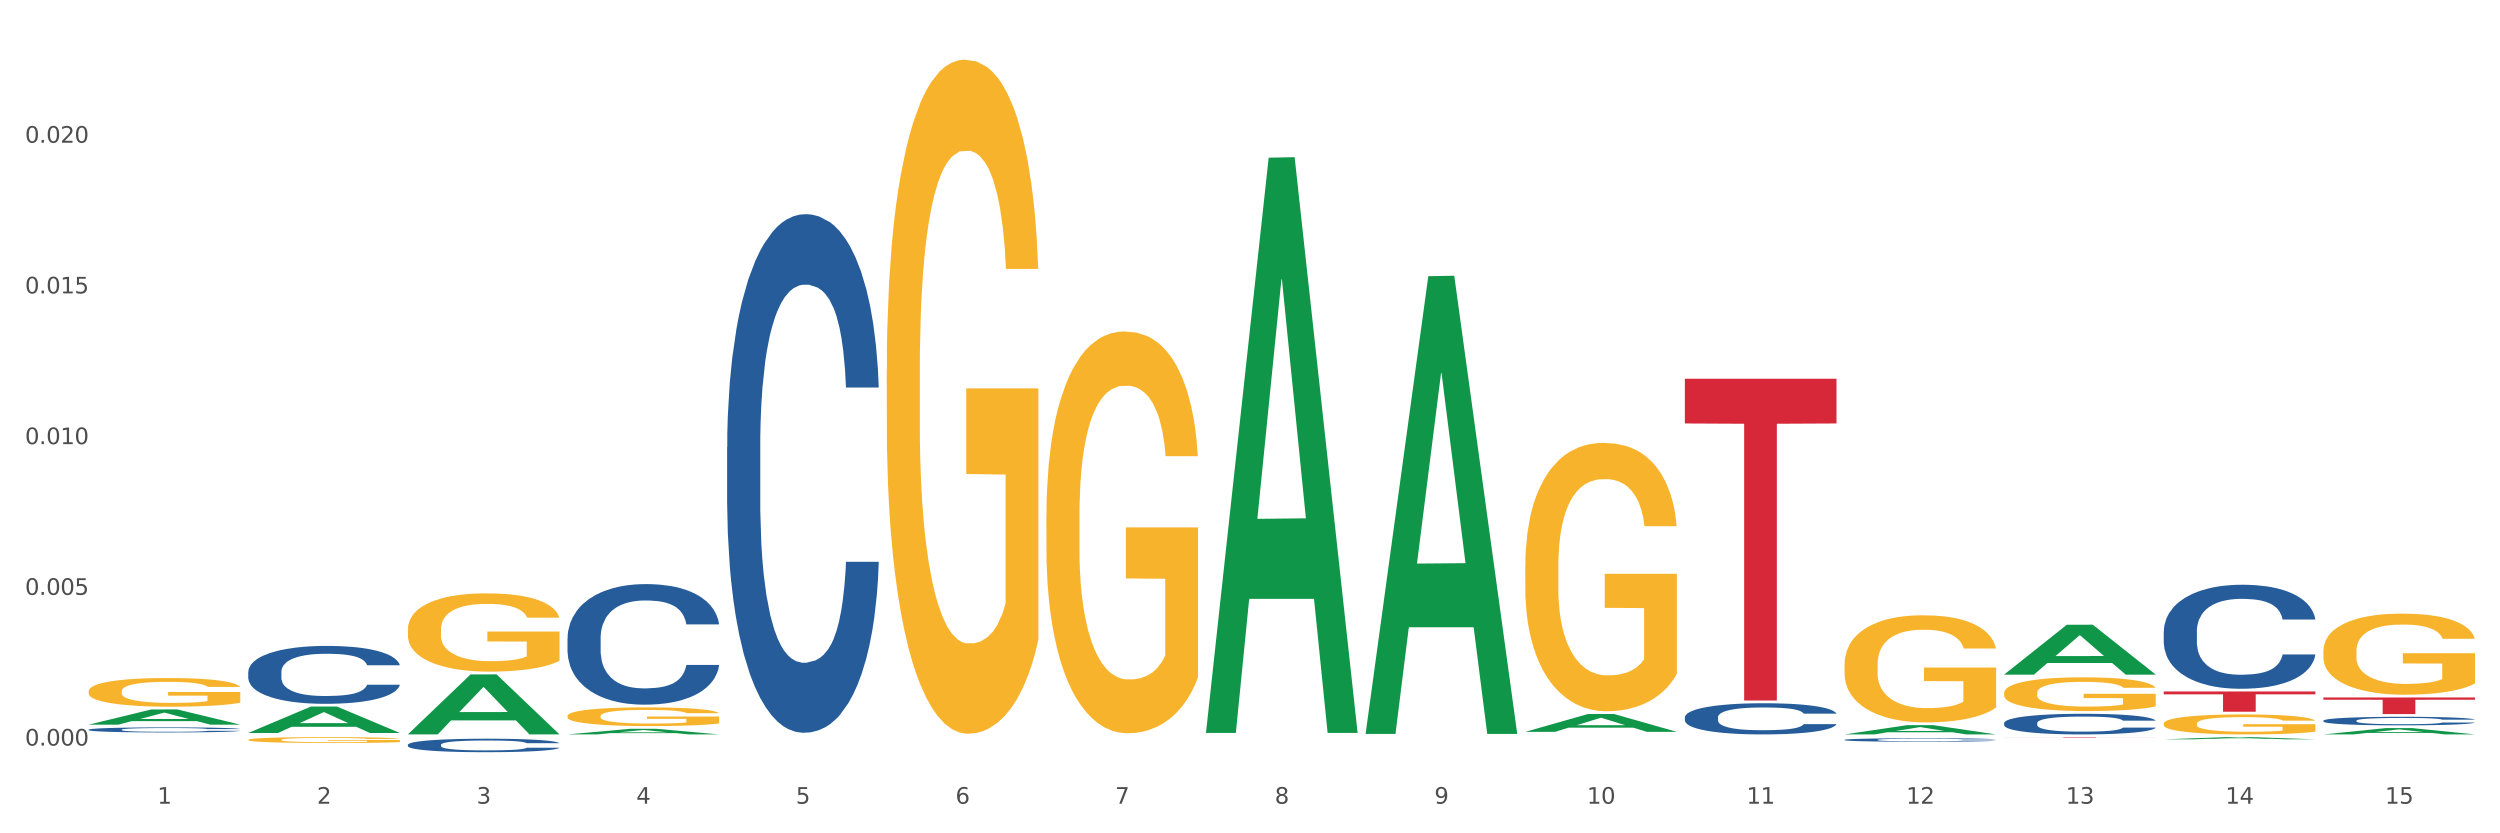 <?xml version="1.0" encoding="utf-8" standalone="no"?>
<!DOCTYPE svg PUBLIC "-//W3C//DTD SVG 1.1//EN"
  "http://www.w3.org/Graphics/SVG/1.1/DTD/svg11.dtd">
<svg xmlns:xlink="http://www.w3.org/1999/xlink" width="1080pt" height="360pt" viewBox="0 0 1080 360" xmlns="http://www.w3.org/2000/svg" version="1.1">
 <rect x="0" y="0" width="1080" height="360" fill="#333333" stroke="none"/>
 <defs>
  <style type="text/css">*{stroke-linejoin: round; stroke-linecap: butt}</style>
 </defs>
 <g id="figure_1">
  <g id="patch_1">
   <path d="M 0 360 
L 1080 360 
L 1080 0 
L 0 0 
z
" style="fill: #ffffff; stroke: #ffffff; stroke-linejoin: miter"/>
  </g>
  <g id="axes_1">
   <g id="matplotlib.axis_1">
    <g id="xtick_1">
     <g id="text_1">
      <!-- 1 -->
      <g style="fill: #4d4d4d" transform="translate(67.984 347.204) scale(0.096 -0.096)">
       <defs>
        <path id="DejaVuSans-31" d="M 794 531 
L 1825 531 
L 1825 4091 
L 703 3866 
L 703 4441 
L 1819 4666 
L 2450 4666 
L 2450 531 
L 3481 531 
L 3481 0 
L 794 0 
L 794 531 
z
" transform="scale(0.016)"/>
       </defs>
       <use xlink:href="#DejaVuSans-31"/>
      </g>
     </g>
    </g>
    <g id="xtick_2">
     <g id="text_2">
      <!-- 2 -->
      <g style="fill: #4d4d4d" transform="translate(136.942 347.204) scale(0.096 -0.096)">
       <defs>
        <path id="DejaVuSans-32" d="M 1228 531 
L 3431 531 
L 3431 0 
L 469 0 
L 469 531 
Q 828 903 1448 1529 
Q 2069 2156 2228 2338 
Q 2531 2678 2651 2914 
Q 2772 3150 2772 3378 
Q 2772 3750 2511 3984 
Q 2250 4219 1831 4219 
Q 1534 4219 1204 4116 
Q 875 4013 500 3803 
L 500 4441 
Q 881 4594 1212 4672 
Q 1544 4750 1819 4750 
Q 2544 4750 2975 4387 
Q 3406 4025 3406 3419 
Q 3406 3131 3298 2873 
Q 3191 2616 2906 2266 
Q 2828 2175 2409 1742 
Q 1991 1309 1228 531 
z
" transform="scale(0.016)"/>
       </defs>
       <use xlink:href="#DejaVuSans-32"/>
      </g>
     </g>
    </g>
    <g id="xtick_3">
     <g id="text_3">
      <!-- 3 -->
      <g style="fill: #4d4d4d" transform="translate(205.899 347.204) scale(0.096 -0.096)">
       <defs>
        <path id="DejaVuSans-33" d="M 2597 2516 
Q 3050 2419 3304 2112 
Q 3559 1806 3559 1356 
Q 3559 666 3084 287 
Q 2609 -91 1734 -91 
Q 1441 -91 1130 -33 
Q 819 25 488 141 
L 488 750 
Q 750 597 1062 519 
Q 1375 441 1716 441 
Q 2309 441 2620 675 
Q 2931 909 2931 1356 
Q 2931 1769 2642 2001 
Q 2353 2234 1838 2234 
L 1294 2234 
L 1294 2753 
L 1863 2753 
Q 2328 2753 2575 2939 
Q 2822 3125 2822 3475 
Q 2822 3834 2567 4026 
Q 2313 4219 1838 4219 
Q 1578 4219 1281 4162 
Q 984 4106 628 3988 
L 628 4550 
Q 988 4650 1302 4700 
Q 1616 4750 1894 4750 
Q 2613 4750 3031 4423 
Q 3450 4097 3450 3541 
Q 3450 3153 3228 2886 
Q 3006 2619 2597 2516 
z
" transform="scale(0.016)"/>
       </defs>
       <use xlink:href="#DejaVuSans-33"/>
      </g>
     </g>
    </g>
    <g id="xtick_4">
     <g id="text_4">
      <!-- 4 -->
      <g style="fill: #4d4d4d" transform="translate(274.857 347.204) scale(0.096 -0.096)">
       <defs>
        <path id="DejaVuSans-34" d="M 2419 4116 
L 825 1625 
L 2419 1625 
L 2419 4116 
z
M 2253 4666 
L 3047 4666 
L 3047 1625 
L 3713 1625 
L 3713 1100 
L 3047 1100 
L 3047 0 
L 2419 0 
L 2419 1100 
L 313 1100 
L 313 1709 
L 2253 4666 
z
" transform="scale(0.016)"/>
       </defs>
       <use xlink:href="#DejaVuSans-34"/>
      </g>
     </g>
    </g>
    <g id="xtick_5">
     <g id="text_5">
      <!-- 5 -->
      <g style="fill: #4d4d4d" transform="translate(343.815 347.204) scale(0.096 -0.096)">
       <defs>
        <path id="DejaVuSans-35" d="M 691 4666 
L 3169 4666 
L 3169 4134 
L 1269 4134 
L 1269 2991 
Q 1406 3038 1543 3061 
Q 1681 3084 1819 3084 
Q 2600 3084 3056 2656 
Q 3513 2228 3513 1497 
Q 3513 744 3044 326 
Q 2575 -91 1722 -91 
Q 1428 -91 1123 -41 
Q 819 9 494 109 
L 494 744 
Q 775 591 1075 516 
Q 1375 441 1709 441 
Q 2250 441 2565 725 
Q 2881 1009 2881 1497 
Q 2881 1984 2565 2268 
Q 2250 2553 1709 2553 
Q 1456 2553 1204 2497 
Q 953 2441 691 2322 
L 691 4666 
z
" transform="scale(0.016)"/>
       </defs>
       <use xlink:href="#DejaVuSans-35"/>
      </g>
     </g>
    </g>
    <g id="xtick_6">
     <g id="text_6">
      <!-- 6 -->
      <g style="fill: #4d4d4d" transform="translate(412.772 347.204) scale(0.096 -0.096)">
       <defs>
        <path id="DejaVuSans-36" d="M 2113 2584 
Q 1688 2584 1439 2293 
Q 1191 2003 1191 1497 
Q 1191 994 1439 701 
Q 1688 409 2113 409 
Q 2538 409 2786 701 
Q 3034 994 3034 1497 
Q 3034 2003 2786 2293 
Q 2538 2584 2113 2584 
z
M 3366 4563 
L 3366 3988 
Q 3128 4100 2886 4159 
Q 2644 4219 2406 4219 
Q 1781 4219 1451 3797 
Q 1122 3375 1075 2522 
Q 1259 2794 1537 2939 
Q 1816 3084 2150 3084 
Q 2853 3084 3261 2657 
Q 3669 2231 3669 1497 
Q 3669 778 3244 343 
Q 2819 -91 2113 -91 
Q 1303 -91 875 529 
Q 447 1150 447 2328 
Q 447 3434 972 4092 
Q 1497 4750 2381 4750 
Q 2619 4750 2861 4703 
Q 3103 4656 3366 4563 
z
" transform="scale(0.016)"/>
       </defs>
       <use xlink:href="#DejaVuSans-36"/>
      </g>
     </g>
    </g>
    <g id="xtick_7">
     <g id="text_7">
      <!-- 7 -->
      <g style="fill: #4d4d4d" transform="translate(481.73 347.204) scale(0.096 -0.096)">
       <defs>
        <path id="DejaVuSans-37" d="M 525 4666 
L 3525 4666 
L 3525 4397 
L 1831 0 
L 1172 0 
L 2766 4134 
L 525 4134 
L 525 4666 
z
" transform="scale(0.016)"/>
       </defs>
       <use xlink:href="#DejaVuSans-37"/>
      </g>
     </g>
    </g>
    <g id="xtick_8">
     <g id="text_8">
      <!-- 8 -->
      <g style="fill: #4d4d4d" transform="translate(550.688 347.204) scale(0.096 -0.096)">
       <defs>
        <path id="DejaVuSans-38" d="M 2034 2216 
Q 1584 2216 1326 1975 
Q 1069 1734 1069 1313 
Q 1069 891 1326 650 
Q 1584 409 2034 409 
Q 2484 409 2743 651 
Q 3003 894 3003 1313 
Q 3003 1734 2745 1975 
Q 2488 2216 2034 2216 
z
M 1403 2484 
Q 997 2584 770 2862 
Q 544 3141 544 3541 
Q 544 4100 942 4425 
Q 1341 4750 2034 4750 
Q 2731 4750 3128 4425 
Q 3525 4100 3525 3541 
Q 3525 3141 3298 2862 
Q 3072 2584 2669 2484 
Q 3125 2378 3379 2068 
Q 3634 1759 3634 1313 
Q 3634 634 3220 271 
Q 2806 -91 2034 -91 
Q 1263 -91 848 271 
Q 434 634 434 1313 
Q 434 1759 690 2068 
Q 947 2378 1403 2484 
z
M 1172 3481 
Q 1172 3119 1398 2916 
Q 1625 2713 2034 2713 
Q 2441 2713 2670 2916 
Q 2900 3119 2900 3481 
Q 2900 3844 2670 4047 
Q 2441 4250 2034 4250 
Q 1625 4250 1398 4047 
Q 1172 3844 1172 3481 
z
" transform="scale(0.016)"/>
       </defs>
       <use xlink:href="#DejaVuSans-38"/>
      </g>
     </g>
    </g>
    <g id="xtick_9">
     <g id="text_9">
      <!-- 9 -->
      <g style="fill: #4d4d4d" transform="translate(619.645 347.204) scale(0.096 -0.096)">
       <defs>
        <path id="DejaVuSans-39" d="M 703 97 
L 703 672 
Q 941 559 1184 500 
Q 1428 441 1663 441 
Q 2288 441 2617 861 
Q 2947 1281 2994 2138 
Q 2813 1869 2534 1725 
Q 2256 1581 1919 1581 
Q 1219 1581 811 2004 
Q 403 2428 403 3163 
Q 403 3881 828 4315 
Q 1253 4750 1959 4750 
Q 2769 4750 3195 4129 
Q 3622 3509 3622 2328 
Q 3622 1225 3098 567 
Q 2575 -91 1691 -91 
Q 1453 -91 1209 -44 
Q 966 3 703 97 
z
M 1959 2075 
Q 2384 2075 2632 2365 
Q 2881 2656 2881 3163 
Q 2881 3666 2632 3958 
Q 2384 4250 1959 4250 
Q 1534 4250 1286 3958 
Q 1038 3666 1038 3163 
Q 1038 2656 1286 2365 
Q 1534 2075 1959 2075 
z
" transform="scale(0.016)"/>
       </defs>
       <use xlink:href="#DejaVuSans-39"/>
      </g>
     </g>
    </g>
    <g id="xtick_10">
     <g id="text_10">
      <!-- 10 -->
      <g style="fill: #4d4d4d" transform="translate(685.549 347.204) scale(0.096 -0.096)">
       <defs>
        <path id="DejaVuSans-30" d="M 2034 4250 
Q 1547 4250 1301 3770 
Q 1056 3291 1056 2328 
Q 1056 1369 1301 889 
Q 1547 409 2034 409 
Q 2525 409 2770 889 
Q 3016 1369 3016 2328 
Q 3016 3291 2770 3770 
Q 2525 4250 2034 4250 
z
M 2034 4750 
Q 2819 4750 3233 4129 
Q 3647 3509 3647 2328 
Q 3647 1150 3233 529 
Q 2819 -91 2034 -91 
Q 1250 -91 836 529 
Q 422 1150 422 2328 
Q 422 3509 836 4129 
Q 1250 4750 2034 4750 
z
" transform="scale(0.016)"/>
       </defs>
       <use xlink:href="#DejaVuSans-31"/>
       <use xlink:href="#DejaVuSans-30" transform="translate(63.623 0)"/>
      </g>
     </g>
    </g>
    <g id="xtick_11">
     <g id="text_11">
      <!-- 11 -->
      <g style="fill: #4d4d4d" transform="translate(754.506 347.204) scale(0.096 -0.096)">
       <use xlink:href="#DejaVuSans-31"/>
       <use xlink:href="#DejaVuSans-31" transform="translate(63.623 0)"/>
      </g>
     </g>
    </g>
    <g id="xtick_12">
     <g id="text_12">
      <!-- 12 -->
      <g style="fill: #4d4d4d" transform="translate(823.464 347.204) scale(0.096 -0.096)">
       <use xlink:href="#DejaVuSans-31"/>
       <use xlink:href="#DejaVuSans-32" transform="translate(63.623 0)"/>
      </g>
     </g>
    </g>
    <g id="xtick_13">
     <g id="text_13">
      <!-- 13 -->
      <g style="fill: #4d4d4d" transform="translate(892.422 347.204) scale(0.096 -0.096)">
       <use xlink:href="#DejaVuSans-31"/>
       <use xlink:href="#DejaVuSans-33" transform="translate(63.623 0)"/>
      </g>
     </g>
    </g>
    <g id="xtick_14">
     <g id="text_14">
      <!-- 14 -->
      <g style="fill: #4d4d4d" transform="translate(961.379 347.204) scale(0.096 -0.096)">
       <use xlink:href="#DejaVuSans-31"/>
       <use xlink:href="#DejaVuSans-34" transform="translate(63.623 0)"/>
      </g>
     </g>
    </g>
    <g id="xtick_15">
     <g id="text_15">
      <!-- 15 -->
      <g style="fill: #4d4d4d" transform="translate(1030.337 347.204) scale(0.096 -0.096)">
       <use xlink:href="#DejaVuSans-31"/>
       <use xlink:href="#DejaVuSans-35" transform="translate(63.623 0)"/>
      </g>
     </g>
    </g>
    <g id="xtick_16"/>
    <g id="xtick_17"/>
    <g id="xtick_18"/>
    <g id="xtick_19"/>
    <g id="xtick_20"/>
    <g id="xtick_21"/>
    <g id="xtick_22"/>
    <g id="xtick_23"/>
    <g id="xtick_24"/>
    <g id="xtick_25"/>
    <g id="xtick_26"/>
    <g id="xtick_27"/>
    <g id="xtick_28"/>
    <g id="xtick_29"/>
   </g>
   <g id="matplotlib.axis_2">
    <g id="ytick_1">
     <g id="text_16">
      <!-- 0.000 -->
      <g style="fill: #4d4d4d" transform="translate(10.8 322.087) scale(0.096 -0.096)">
       <defs>
        <path id="DejaVuSans-2e" d="M 684 794 
L 1344 794 
L 1344 0 
L 684 0 
L 684 794 
z
" transform="scale(0.016)"/>
       </defs>
       <use xlink:href="#DejaVuSans-30"/>
       <use xlink:href="#DejaVuSans-2e" transform="translate(63.623 0)"/>
       <use xlink:href="#DejaVuSans-30" transform="translate(95.41 0)"/>
       <use xlink:href="#DejaVuSans-30" transform="translate(159.033 0)"/>
       <use xlink:href="#DejaVuSans-30" transform="translate(222.656 0)"/>
      </g>
     </g>
    </g>
    <g id="ytick_2">
     <g id="text_17">
      <!-- 0.005 -->
      <g style="fill: #4d4d4d" transform="translate(10.8 256.978) scale(0.096 -0.096)">
       <use xlink:href="#DejaVuSans-30"/>
       <use xlink:href="#DejaVuSans-2e" transform="translate(63.623 0)"/>
       <use xlink:href="#DejaVuSans-30" transform="translate(95.41 0)"/>
       <use xlink:href="#DejaVuSans-30" transform="translate(159.033 0)"/>
       <use xlink:href="#DejaVuSans-35" transform="translate(222.656 0)"/>
      </g>
     </g>
    </g>
    <g id="ytick_3">
     <g id="text_18">
      <!-- 0.010 -->
      <g style="fill: #4d4d4d" transform="translate(10.8 191.87) scale(0.096 -0.096)">
       <use xlink:href="#DejaVuSans-30"/>
       <use xlink:href="#DejaVuSans-2e" transform="translate(63.623 0)"/>
       <use xlink:href="#DejaVuSans-30" transform="translate(95.41 0)"/>
       <use xlink:href="#DejaVuSans-31" transform="translate(159.033 0)"/>
       <use xlink:href="#DejaVuSans-30" transform="translate(222.656 0)"/>
      </g>
     </g>
    </g>
    <g id="ytick_4">
     <g id="text_19">
      <!-- 0.015 -->
      <g style="fill: #4d4d4d" transform="translate(10.8 126.762) scale(0.096 -0.096)">
       <use xlink:href="#DejaVuSans-30"/>
       <use xlink:href="#DejaVuSans-2e" transform="translate(63.623 0)"/>
       <use xlink:href="#DejaVuSans-30" transform="translate(95.41 0)"/>
       <use xlink:href="#DejaVuSans-31" transform="translate(159.033 0)"/>
       <use xlink:href="#DejaVuSans-35" transform="translate(222.656 0)"/>
      </g>
     </g>
    </g>
    <g id="ytick_5">
     <g id="text_20">
      <!-- 0.020 -->
      <g style="fill: #4d4d4d" transform="translate(10.8 61.654) scale(0.096 -0.096)">
       <use xlink:href="#DejaVuSans-30"/>
       <use xlink:href="#DejaVuSans-2e" transform="translate(63.623 0)"/>
       <use xlink:href="#DejaVuSans-30" transform="translate(95.41 0)"/>
       <use xlink:href="#DejaVuSans-32" transform="translate(159.033 0)"/>
       <use xlink:href="#DejaVuSans-30" transform="translate(222.656 0)"/>
      </g>
     </g>
    </g>
    <g id="ytick_6"/>
    <g id="ytick_7"/>
    <g id="ytick_8"/>
    <g id="ytick_9"/>
    <g id="ytick_10"/>
   </g>
   <g id="PolyCollection_1">
    <path d="M 865.775 291.403 
L 865.842 291.382 
L 892.857 269.888 
L 904.068 269.867 
L 931.285 291.443 
L 918.318 291.443 
L 912.442 286.419 
L 884.55 286.419 
L 884.347 286.5 
L 878.674 291.443 
L 865.775 291.443 
L 865.775 291.403 
L 888.062 283.421 
L 908.93 283.4 
L 898.597 274.466 
L 898.462 274.426 
L 898.327 274.486 
L 887.994 283.4 
L 888.062 283.421 
L 865.775 291.403 
z
" clip-path="url(#pf967b84207)" style="fill: #109648"/>
    <path d="M 176.198 271.958 
L 176.276 271.927 
L 176.276 270.815 
L 176.43 269.857 
L 177.204 267.541 
L 178.364 265.626 
L 179.215 264.607 
L 180.065 263.773 
L 181.071 262.939 
L 182.308 262.074 
L 184.551 260.808 
L 185.944 260.159 
L 187.645 259.479 
L 190.739 258.491 
L 192.982 257.935 
L 195.302 257.472 
L 199.092 256.916 
L 201.567 256.669 
L 204.197 256.483 
L 207.368 256.36 
L 209.765 256.329 
L 215.025 256.422 
L 219.511 256.7 
L 221.676 256.916 
L 224.461 257.286 
L 225.93 257.534 
L 228.328 258.028 
L 230.803 258.676 
L 232.504 259.232 
L 235.057 260.282 
L 236.99 261.333 
L 238.769 262.63 
L 239.697 263.526 
L 240.393 264.36 
L 241.012 265.317 
L 241.631 266.83 
L 227.709 266.83 
L 227.168 265.749 
L 226.317 264.73 
L 225.079 263.742 
L 223.996 263.124 
L 222.14 262.352 
L 220.439 261.858 
L 218.66 261.487 
L 216.494 261.178 
L 214.793 261.024 
L 212.395 260.9 
L 207.677 260.931 
L 204.506 261.178 
L 202.34 261.487 
L 200.948 261.765 
L 199.711 262.074 
L 198.319 262.506 
L 196.694 263.155 
L 195.534 263.742 
L 194.374 264.483 
L 193.446 265.224 
L 192.595 266.089 
L 191.899 267.016 
L 191.358 267.973 
L 190.894 269.147 
L 190.507 271.093 
L 190.507 275.324 
L 190.662 276.282 
L 191.048 277.548 
L 191.512 278.506 
L 192.286 279.648 
L 192.982 280.421 
L 194.297 281.533 
L 195.766 282.459 
L 196.926 283.046 
L 198.086 283.54 
L 200.097 284.22 
L 202.34 284.776 
L 204.274 285.115 
L 206.904 285.424 
L 208.683 285.548 
L 210.229 285.61 
L 214.019 285.61 
L 216.726 285.517 
L 219.743 285.301 
L 222.063 285.023 
L 223.996 284.683 
L 226.162 284.127 
L 227.554 283.602 
L 227.554 277.147 
L 210.539 277.116 
L 210.539 272.822 
L 241.708 272.822 
L 241.708 285.424 
L 240.393 286.073 
L 238.924 286.66 
L 237.377 287.185 
L 235.057 287.833 
L 232.272 288.451 
L 229.797 288.884 
L 227.168 289.254 
L 224.074 289.594 
L 220.052 289.903 
L 217.577 290.026 
L 214.483 290.119 
L 210.848 290.15 
L 207.677 290.088 
L 204.583 289.934 
L 201.335 289.656 
L 198.164 289.254 
L 195.766 288.853 
L 193.369 288.359 
L 190.816 287.71 
L 188.805 287.092 
L 187.258 286.536 
L 185.557 285.826 
L 183.701 284.899 
L 182.308 284.065 
L 181.071 283.2 
L 179.756 282.089 
L 178.828 281.131 
L 177.9 279.926 
L 177.358 279.031 
L 176.74 277.641 
L 176.276 275.695 
L 176.198 271.958 
z
" clip-path="url(#pf967b84207)" style="fill: #f7b32b"/>
    <path d="M 107.241 319.609 
L 107.318 319.607 
L 107.318 319.523 
L 107.473 319.452 
L 108.246 319.278 
L 109.406 319.135 
L 110.257 319.059 
L 111.108 318.996 
L 112.113 318.934 
L 113.351 318.869 
L 115.594 318.774 
L 116.986 318.726 
L 118.687 318.675 
L 121.781 318.601 
L 124.024 318.56 
L 126.344 318.525 
L 130.134 318.483 
L 132.609 318.465 
L 135.239 318.451 
L 138.41 318.442 
L 140.808 318.439 
L 146.067 318.446 
L 150.553 318.467 
L 152.719 318.483 
L 155.503 318.511 
L 156.972 318.529 
L 159.37 318.566 
L 161.845 318.615 
L 163.547 318.657 
L 166.099 318.735 
L 168.032 318.814 
L 169.811 318.911 
L 170.74 318.978 
L 171.436 319.04 
L 172.054 319.112 
L 172.673 319.225 
L 158.751 319.225 
L 158.21 319.144 
L 157.359 319.068 
L 156.122 318.994 
L 155.039 318.948 
L 153.183 318.89 
L 151.481 318.853 
L 149.702 318.825 
L 147.537 318.802 
L 145.835 318.791 
L 143.437 318.781 
L 138.719 318.784 
L 135.548 318.802 
L 133.383 318.825 
L 131.991 318.846 
L 130.753 318.869 
L 129.361 318.902 
L 127.737 318.95 
L 126.576 318.994 
L 125.416 319.05 
L 124.488 319.105 
L 123.637 319.17 
L 122.941 319.239 
L 122.4 319.311 
L 121.936 319.399 
L 121.549 319.544 
L 121.549 319.861 
L 121.704 319.933 
L 122.091 320.027 
L 122.555 320.099 
L 123.328 320.185 
L 124.024 320.242 
L 125.339 320.326 
L 126.809 320.395 
L 127.969 320.439 
L 129.129 320.476 
L 131.14 320.527 
L 133.383 320.568 
L 135.316 320.594 
L 137.946 320.617 
L 139.725 320.626 
L 141.272 320.631 
L 145.062 320.631 
L 147.769 320.624 
L 150.785 320.608 
L 153.105 320.587 
L 155.039 320.561 
L 157.204 320.52 
L 158.597 320.481 
L 158.597 319.997 
L 141.581 319.995 
L 141.581 319.674 
L 172.75 319.674 
L 172.75 320.617 
L 171.436 320.665 
L 169.966 320.709 
L 168.419 320.749 
L 166.099 320.797 
L 163.315 320.843 
L 160.84 320.876 
L 158.21 320.904 
L 155.116 320.929 
L 151.094 320.952 
L 148.619 320.961 
L 145.526 320.968 
L 141.89 320.971 
L 138.719 320.966 
L 135.626 320.954 
L 132.377 320.934 
L 129.206 320.904 
L 126.809 320.874 
L 124.411 320.837 
L 121.859 320.788 
L 119.848 320.742 
L 118.301 320.7 
L 116.599 320.647 
L 114.743 320.578 
L 113.351 320.515 
L 112.113 320.45 
L 110.798 320.367 
L 109.87 320.296 
L 108.942 320.205 
L 108.401 320.138 
L 107.782 320.034 
L 107.318 319.889 
L 107.241 319.609 
z
" clip-path="url(#pf967b84207)" style="fill: #f7b32b"/>
    <path d="M 1003.69 281.277 
L 1003.768 281.245 
L 1003.768 280.093 
L 1003.922 279.101 
L 1004.696 276.701 
L 1005.856 274.717 
L 1006.707 273.661 
L 1007.557 272.797 
L 1008.563 271.933 
L 1009.8 271.038 
L 1012.043 269.726 
L 1013.435 269.054 
L 1015.137 268.35 
L 1018.231 267.326 
L 1020.474 266.75 
L 1022.794 266.27 
L 1026.584 265.694 
L 1029.059 265.438 
L 1031.688 265.246 
L 1034.86 265.118 
L 1037.257 265.086 
L 1042.517 265.182 
L 1047.002 265.47 
L 1049.168 265.694 
L 1051.952 266.078 
L 1053.422 266.334 
L 1055.82 266.846 
L 1058.295 267.518 
L 1059.996 268.094 
L 1062.548 269.182 
L 1064.482 270.27 
L 1066.261 271.613 
L 1067.189 272.541 
L 1067.885 273.405 
L 1068.504 274.397 
L 1069.123 275.965 
L 1055.201 275.965 
L 1054.659 274.845 
L 1053.809 273.789 
L 1052.571 272.765 
L 1051.488 272.125 
L 1049.632 271.326 
L 1047.931 270.814 
L 1046.152 270.43 
L 1043.986 270.11 
L 1042.285 269.95 
L 1039.887 269.822 
L 1035.169 269.854 
L 1031.998 270.11 
L 1029.832 270.43 
L 1028.44 270.718 
L 1027.203 271.038 
L 1025.81 271.486 
L 1024.186 272.157 
L 1023.026 272.765 
L 1021.866 273.533 
L 1020.938 274.301 
L 1020.087 275.197 
L 1019.391 276.157 
L 1018.85 277.149 
L 1018.385 278.365 
L 1017.999 280.381 
L 1017.999 284.764 
L 1018.153 285.756 
L 1018.54 287.068 
L 1019.004 288.06 
L 1019.778 289.244 
L 1020.474 290.044 
L 1021.789 291.195 
L 1023.258 292.155 
L 1024.418 292.763 
L 1025.578 293.275 
L 1027.589 293.979 
L 1029.832 294.555 
L 1031.766 294.907 
L 1034.396 295.227 
L 1036.174 295.355 
L 1037.721 295.419 
L 1041.511 295.419 
L 1044.218 295.323 
L 1047.235 295.099 
L 1049.555 294.811 
L 1051.488 294.459 
L 1053.654 293.883 
L 1055.046 293.339 
L 1055.046 286.652 
L 1038.031 286.62 
L 1038.031 282.172 
L 1069.2 282.172 
L 1069.2 295.227 
L 1067.885 295.899 
L 1066.416 296.507 
L 1064.869 297.051 
L 1062.548 297.723 
L 1059.764 298.363 
L 1057.289 298.811 
L 1054.659 299.195 
L 1051.566 299.547 
L 1047.544 299.867 
L 1045.069 299.995 
L 1041.975 300.091 
L 1038.34 300.123 
L 1035.169 300.059 
L 1032.075 299.899 
L 1028.827 299.611 
L 1025.656 299.195 
L 1023.258 298.779 
L 1020.86 298.267 
L 1018.308 297.595 
L 1016.297 296.955 
L 1014.75 296.379 
L 1013.049 295.643 
L 1011.193 294.683 
L 1009.8 293.819 
L 1008.563 292.923 
L 1007.248 291.771 
L 1006.32 290.78 
L 1005.392 289.532 
L 1004.85 288.604 
L 1004.232 287.164 
L 1003.768 285.148 
L 1003.69 281.277 
z
" clip-path="url(#pf967b84207)" style="fill: #f7b32b"/>
    <path d="M 796.817 287.193 
L 796.895 287.151 
L 796.895 285.629 
L 797.049 284.319 
L 797.823 281.149 
L 798.983 278.528 
L 799.834 277.133 
L 800.684 275.992 
L 801.69 274.851 
L 802.927 273.667 
L 805.17 271.934 
L 806.563 271.046 
L 808.264 270.117 
L 811.358 268.764 
L 813.601 268.003 
L 815.921 267.369 
L 819.711 266.608 
L 822.186 266.27 
L 824.816 266.017 
L 827.987 265.847 
L 830.384 265.805 
L 835.644 265.932 
L 840.129 266.312 
L 842.295 266.608 
L 845.079 267.116 
L 846.549 267.454 
L 848.947 268.13 
L 851.422 269.018 
L 853.123 269.778 
L 855.676 271.216 
L 857.609 272.653 
L 859.388 274.428 
L 860.316 275.654 
L 861.012 276.795 
L 861.631 278.105 
L 862.25 280.176 
L 848.328 280.176 
L 847.786 278.697 
L 846.936 277.302 
L 845.698 275.95 
L 844.615 275.104 
L 842.759 274.048 
L 841.058 273.371 
L 839.279 272.864 
L 837.113 272.441 
L 835.412 272.23 
L 833.014 272.061 
L 828.296 272.103 
L 825.125 272.441 
L 822.959 272.864 
L 821.567 273.244 
L 820.33 273.667 
L 818.937 274.259 
L 817.313 275.147 
L 816.153 275.95 
L 814.993 276.964 
L 814.065 277.978 
L 813.214 279.162 
L 812.518 280.43 
L 811.977 281.74 
L 811.512 283.347 
L 811.126 286.009 
L 811.126 291.8 
L 811.28 293.111 
L 811.667 294.844 
L 812.131 296.154 
L 812.905 297.718 
L 813.601 298.775 
L 814.916 300.296 
L 816.385 301.564 
L 817.545 302.367 
L 818.705 303.044 
L 820.716 303.974 
L 822.959 304.734 
L 824.893 305.199 
L 827.523 305.622 
L 829.301 305.791 
L 830.848 305.876 
L 834.638 305.876 
L 837.345 305.749 
L 840.362 305.453 
L 842.682 305.073 
L 844.615 304.608 
L 846.781 303.847 
L 848.173 303.128 
L 848.173 294.294 
L 831.158 294.252 
L 831.158 288.377 
L 862.327 288.377 
L 862.327 305.622 
L 861.012 306.51 
L 859.543 307.313 
L 857.996 308.031 
L 855.676 308.919 
L 852.891 309.764 
L 850.416 310.356 
L 847.786 310.863 
L 844.693 311.328 
L 840.671 311.751 
L 838.196 311.92 
L 835.102 312.047 
L 831.467 312.089 
L 828.296 312.005 
L 825.202 311.793 
L 821.954 311.413 
L 818.783 310.863 
L 816.385 310.314 
L 813.987 309.638 
L 811.435 308.75 
L 809.424 307.905 
L 807.877 307.144 
L 806.176 306.172 
L 804.32 304.903 
L 802.927 303.762 
L 801.69 302.579 
L 800.375 301.057 
L 799.447 299.747 
L 798.519 298.098 
L 797.977 296.872 
L 797.359 294.97 
L 796.895 292.307 
L 796.817 287.193 
z
" clip-path="url(#pf967b84207)" style="fill: #f7b32b"/>
    <path d="M 934.733 319.385 
L 934.8 319.384 
L 961.814 318.44 
L 973.025 318.439 
L 1000.242 319.387 
L 987.275 319.387 
L 981.4 319.166 
L 953.508 319.166 
L 953.305 319.169 
L 947.632 319.387 
L 934.733 319.387 
L 934.733 319.385 
L 957.019 319.034 
L 977.888 319.033 
L 967.555 318.641 
L 967.42 318.639 
L 967.285 318.642 
L 956.952 319.033 
L 957.019 319.034 
L 934.733 319.385 
z
" clip-path="url(#pf967b84207)" style="fill: #109648"/>
    <path d="M 1003.69 317.263 
L 1003.758 317.261 
L 1030.772 314.526 
L 1041.983 314.524 
L 1069.2 317.269 
L 1056.233 317.269 
L 1050.357 316.629 
L 1022.465 316.629 
L 1022.263 316.64 
L 1016.59 317.269 
L 1003.69 317.269 
L 1003.69 317.263 
L 1025.977 316.248 
L 1046.846 316.245 
L 1036.513 315.109 
L 1036.378 315.104 
L 1036.243 315.111 
L 1025.91 316.245 
L 1025.977 316.248 
L 1003.69 317.263 
z
" clip-path="url(#pf967b84207)" style="fill: #109648"/>
    <path d="M 38.283 298.635 
L 38.36 298.624 
L 38.36 298.217 
L 38.515 297.866 
L 39.288 297.017 
L 40.449 296.316 
L 41.299 295.942 
L 42.15 295.637 
L 43.156 295.331 
L 44.393 295.014 
L 46.636 294.55 
L 48.028 294.312 
L 49.73 294.064 
L 52.824 293.701 
L 55.066 293.498 
L 57.387 293.328 
L 61.177 293.124 
L 63.652 293.034 
L 66.281 292.966 
L 69.452 292.921 
L 71.85 292.909 
L 77.109 292.943 
L 81.595 293.045 
L 83.761 293.124 
L 86.545 293.26 
L 88.015 293.351 
L 90.412 293.532 
L 92.887 293.769 
L 94.589 293.973 
L 97.141 294.358 
L 99.075 294.743 
L 100.854 295.218 
L 101.782 295.546 
L 102.478 295.852 
L 103.097 296.202 
L 103.715 296.757 
L 89.794 296.757 
L 89.252 296.361 
L 88.401 295.987 
L 87.164 295.625 
L 86.081 295.399 
L 84.225 295.116 
L 82.523 294.935 
L 80.744 294.799 
L 78.579 294.686 
L 76.877 294.629 
L 74.48 294.584 
L 69.762 294.595 
L 66.591 294.686 
L 64.425 294.799 
L 63.033 294.901 
L 61.795 295.014 
L 60.403 295.173 
L 58.779 295.41 
L 57.619 295.625 
L 56.459 295.897 
L 55.531 296.168 
L 54.68 296.485 
L 53.984 296.825 
L 53.442 297.176 
L 52.978 297.606 
L 52.592 298.319 
L 52.592 299.869 
L 52.746 300.22 
L 53.133 300.684 
L 53.597 301.035 
L 54.37 301.453 
L 55.066 301.736 
L 56.381 302.144 
L 57.851 302.483 
L 59.011 302.698 
L 60.171 302.879 
L 62.182 303.128 
L 64.425 303.332 
L 66.359 303.456 
L 68.988 303.57 
L 70.767 303.615 
L 72.314 303.637 
L 76.104 303.637 
L 78.811 303.604 
L 81.827 303.524 
L 84.148 303.422 
L 86.081 303.298 
L 88.247 303.094 
L 89.639 302.902 
L 89.639 300.537 
L 72.623 300.525 
L 72.623 298.952 
L 103.793 298.952 
L 103.793 303.57 
L 102.478 303.807 
L 101.008 304.022 
L 99.462 304.215 
L 97.141 304.452 
L 94.357 304.679 
L 91.882 304.837 
L 89.252 304.973 
L 86.159 305.097 
L 82.137 305.211 
L 79.662 305.256 
L 76.568 305.29 
L 72.933 305.301 
L 69.762 305.278 
L 66.668 305.222 
L 63.42 305.12 
L 60.248 304.973 
L 57.851 304.826 
L 55.453 304.645 
L 52.901 304.407 
L 50.89 304.181 
L 49.343 303.977 
L 47.642 303.717 
L 45.785 303.377 
L 44.393 303.072 
L 43.156 302.755 
L 41.841 302.347 
L 40.913 301.997 
L 39.985 301.555 
L 39.443 301.227 
L 38.824 300.718 
L 38.36 300.005 
L 38.283 298.635 
z
" clip-path="url(#pf967b84207)" style="fill: #f7b32b"/>
    <path d="M 934.733 312.627 
L 934.81 312.62 
L 934.81 312.336 
L 934.965 312.092 
L 935.738 311.501 
L 936.898 311.012 
L 937.749 310.752 
L 938.6 310.539 
L 939.605 310.327 
L 940.843 310.106 
L 943.086 309.783 
L 944.478 309.617 
L 946.179 309.444 
L 949.273 309.192 
L 951.516 309.05 
L 953.836 308.932 
L 957.626 308.79 
L 960.101 308.727 
L 962.731 308.68 
L 965.902 308.648 
L 968.3 308.64 
L 973.559 308.664 
L 978.045 308.735 
L 980.21 308.79 
L 982.995 308.885 
L 984.464 308.948 
L 986.862 309.074 
L 989.337 309.239 
L 991.038 309.381 
L 993.591 309.649 
L 995.524 309.917 
L 997.303 310.248 
L 998.231 310.476 
L 998.928 310.689 
L 999.546 310.933 
L 1000.165 311.319 
L 986.243 311.319 
L 985.702 311.044 
L 984.851 310.784 
L 983.614 310.532 
L 982.531 310.374 
L 980.674 310.177 
L 978.973 310.051 
L 977.194 309.956 
L 975.028 309.877 
L 973.327 309.838 
L 970.929 309.807 
L 966.211 309.814 
L 963.04 309.877 
L 960.875 309.956 
L 959.482 310.027 
L 958.245 310.106 
L 956.853 310.216 
L 955.229 310.382 
L 954.068 310.532 
L 952.908 310.721 
L 951.98 310.91 
L 951.129 311.13 
L 950.433 311.367 
L 949.892 311.611 
L 949.428 311.91 
L 949.041 312.407 
L 949.041 313.486 
L 949.196 313.731 
L 949.582 314.054 
L 950.047 314.298 
L 950.82 314.59 
L 951.516 314.787 
L 952.831 315.07 
L 954.3 315.307 
L 955.461 315.456 
L 956.621 315.582 
L 958.632 315.756 
L 960.875 315.898 
L 962.808 315.984 
L 965.438 316.063 
L 967.217 316.095 
L 968.764 316.11 
L 972.553 316.11 
L 975.26 316.087 
L 978.277 316.031 
L 980.597 315.961 
L 982.531 315.874 
L 984.696 315.732 
L 986.089 315.598 
L 986.089 313.951 
L 969.073 313.943 
L 969.073 312.848 
L 1000.242 312.848 
L 1000.242 316.063 
L 998.928 316.228 
L 997.458 316.378 
L 995.911 316.512 
L 993.591 316.678 
L 990.806 316.835 
L 988.331 316.946 
L 985.702 317.04 
L 982.608 317.127 
L 978.586 317.206 
L 976.111 317.237 
L 973.017 317.261 
L 969.382 317.269 
L 966.211 317.253 
L 963.118 317.213 
L 959.869 317.143 
L 956.698 317.04 
L 954.3 316.938 
L 951.903 316.812 
L 949.35 316.646 
L 947.34 316.489 
L 945.793 316.347 
L 944.091 316.165 
L 942.235 315.929 
L 940.843 315.716 
L 939.605 315.496 
L 938.29 315.212 
L 937.362 314.968 
L 936.434 314.66 
L 935.893 314.432 
L 935.274 314.077 
L 934.81 313.581 
L 934.733 312.627 
z
" clip-path="url(#pf967b84207)" style="fill: #f7b32b"/>
    <path d="M 865.775 299.346 
L 865.852 299.333 
L 865.852 298.854 
L 866.007 298.442 
L 866.78 297.444 
L 867.941 296.619 
L 868.791 296.18 
L 869.642 295.82 
L 870.648 295.461 
L 871.885 295.089 
L 874.128 294.543 
L 875.52 294.264 
L 877.222 293.971 
L 880.315 293.545 
L 882.558 293.306 
L 884.879 293.106 
L 888.669 292.867 
L 891.144 292.76 
L 893.773 292.68 
L 896.944 292.627 
L 899.342 292.614 
L 904.601 292.654 
L 909.087 292.773 
L 911.253 292.867 
L 914.037 293.026 
L 915.507 293.133 
L 917.904 293.346 
L 920.379 293.625 
L 922.081 293.865 
L 924.633 294.317 
L 926.567 294.769 
L 928.346 295.328 
L 929.274 295.714 
L 929.97 296.073 
L 930.589 296.486 
L 931.207 297.138 
L 917.286 297.138 
L 916.744 296.672 
L 915.893 296.233 
L 914.656 295.807 
L 913.573 295.541 
L 911.717 295.208 
L 910.015 294.995 
L 908.236 294.836 
L 906.071 294.703 
L 904.369 294.636 
L 901.972 294.583 
L 897.254 294.596 
L 894.083 294.703 
L 891.917 294.836 
L 890.525 294.956 
L 889.287 295.089 
L 887.895 295.275 
L 886.271 295.554 
L 885.111 295.807 
L 883.951 296.126 
L 883.022 296.446 
L 882.172 296.818 
L 881.476 297.217 
L 880.934 297.63 
L 880.47 298.136 
L 880.083 298.974 
L 880.083 300.797 
L 880.238 301.209 
L 880.625 301.755 
L 881.089 302.167 
L 881.862 302.659 
L 882.558 302.992 
L 883.873 303.471 
L 885.343 303.87 
L 886.503 304.123 
L 887.663 304.336 
L 889.674 304.629 
L 891.917 304.868 
L 893.851 305.014 
L 896.48 305.148 
L 898.259 305.201 
L 899.806 305.227 
L 903.596 305.227 
L 906.303 305.187 
L 909.319 305.094 
L 911.639 304.975 
L 913.573 304.828 
L 915.739 304.589 
L 917.131 304.362 
L 917.131 301.582 
L 900.115 301.568 
L 900.115 299.719 
L 931.285 299.719 
L 931.285 305.148 
L 929.97 305.427 
L 928.5 305.68 
L 926.953 305.906 
L 924.633 306.185 
L 921.849 306.451 
L 919.374 306.638 
L 916.744 306.797 
L 913.65 306.944 
L 909.629 307.077 
L 907.154 307.13 
L 904.06 307.17 
L 900.425 307.183 
L 897.254 307.157 
L 894.16 307.09 
L 890.911 306.97 
L 887.74 306.797 
L 885.343 306.624 
L 882.945 306.412 
L 880.393 306.132 
L 878.382 305.866 
L 876.835 305.626 
L 875.133 305.32 
L 873.277 304.921 
L 871.885 304.562 
L 870.648 304.19 
L 869.333 303.711 
L 868.405 303.298 
L 867.476 302.779 
L 866.935 302.393 
L 866.316 301.795 
L 865.852 300.956 
L 865.775 299.346 
z
" clip-path="url(#pf967b84207)" style="fill: #f7b32b"/>
    <path d="M 658.902 244.903 
L 658.979 244.797 
L 658.979 240.985 
L 659.134 237.703 
L 659.907 229.761 
L 661.068 223.195 
L 661.918 219.701 
L 662.769 216.842 
L 663.775 213.983 
L 665.012 211.018 
L 667.255 206.677 
L 668.647 204.453 
L 670.349 202.123 
L 673.442 198.735 
L 675.685 196.829 
L 678.006 195.24 
L 681.796 193.334 
L 684.271 192.487 
L 686.9 191.852 
L 690.071 191.428 
L 692.469 191.322 
L 697.728 191.64 
L 702.214 192.593 
L 704.38 193.334 
L 707.164 194.605 
L 708.634 195.452 
L 711.031 197.146 
L 713.506 199.37 
L 715.208 201.276 
L 717.76 204.876 
L 719.694 208.477 
L 721.473 212.924 
L 722.401 215.995 
L 723.097 218.854 
L 723.716 222.137 
L 724.334 227.325 
L 710.413 227.325 
L 709.871 223.619 
L 709.02 220.125 
L 707.783 216.736 
L 706.7 214.618 
L 704.844 211.971 
L 703.142 210.277 
L 701.363 209.006 
L 699.198 207.947 
L 697.496 207.418 
L 695.099 206.994 
L 690.381 207.1 
L 687.21 207.947 
L 685.044 209.006 
L 683.652 209.959 
L 682.414 211.018 
L 681.022 212.501 
L 679.398 214.724 
L 678.238 216.736 
L 677.078 219.278 
L 676.149 221.819 
L 675.299 224.784 
L 674.603 227.961 
L 674.061 231.243 
L 673.597 235.267 
L 673.21 241.938 
L 673.21 256.445 
L 673.365 259.728 
L 673.752 264.069 
L 674.216 267.352 
L 674.989 271.27 
L 675.685 273.917 
L 677 277.729 
L 678.47 280.906 
L 679.63 282.918 
L 680.79 284.612 
L 682.801 286.942 
L 685.044 288.848 
L 686.978 290.012 
L 689.607 291.071 
L 691.386 291.495 
L 692.933 291.707 
L 696.723 291.707 
L 699.43 291.389 
L 702.446 290.648 
L 704.767 289.695 
L 706.7 288.53 
L 708.866 286.624 
L 710.258 284.824 
L 710.258 262.693 
L 693.242 262.587 
L 693.242 247.868 
L 724.412 247.868 
L 724.412 291.071 
L 723.097 293.295 
L 721.627 295.307 
L 720.08 297.107 
L 717.76 299.331 
L 714.976 301.449 
L 712.501 302.931 
L 709.871 304.202 
L 706.777 305.367 
L 702.756 306.426 
L 700.281 306.849 
L 697.187 307.167 
L 693.552 307.273 
L 690.381 307.061 
L 687.287 306.531 
L 684.039 305.578 
L 680.867 304.202 
L 678.47 302.825 
L 676.072 301.131 
L 673.52 298.907 
L 671.509 296.789 
L 669.962 294.883 
L 668.26 292.448 
L 666.404 289.271 
L 665.012 286.412 
L 663.775 283.447 
L 662.46 279.635 
L 661.532 276.353 
L 660.603 272.223 
L 660.062 269.152 
L 659.443 264.387 
L 658.979 257.716 
L 658.902 244.903 
z
" clip-path="url(#pf967b84207)" style="fill: #f7b32b"/>
    <path d="M 727.86 163.619 
L 793.369 163.619 
L 793.369 182.937 
L 767.6 183.067 
L 767.6 302.63 
L 753.474 302.63 
L 753.474 183.067 
L 727.86 182.937 
L 727.86 163.749 
L 727.86 163.619 
z
" clip-path="url(#pf967b84207)" style="fill: #d62839"/>
    <path d="M 796.817 317.261 
L 796.885 317.257 
L 823.899 313.264 
L 835.11 313.26 
L 862.327 317.269 
L 849.36 317.269 
L 843.485 316.335 
L 815.592 316.335 
L 815.39 316.35 
L 809.717 317.269 
L 796.817 317.269 
L 796.817 317.261 
L 819.104 315.778 
L 839.973 315.774 
L 829.64 314.114 
L 829.505 314.107 
L 829.37 314.118 
L 819.037 315.774 
L 819.104 315.778 
L 796.817 317.261 
z
" clip-path="url(#pf967b84207)" style="fill: #109648"/>
    <path d="M 245.156 309.321 
L 245.233 309.314 
L 245.233 309.049 
L 245.388 308.82 
L 246.161 308.267 
L 247.322 307.81 
L 248.172 307.566 
L 249.023 307.367 
L 250.029 307.168 
L 251.266 306.962 
L 253.509 306.659 
L 254.901 306.504 
L 256.603 306.342 
L 259.697 306.106 
L 261.939 305.973 
L 264.26 305.863 
L 268.05 305.73 
L 270.525 305.671 
L 273.154 305.627 
L 276.325 305.597 
L 278.723 305.59 
L 283.982 305.612 
L 288.468 305.678 
L 290.634 305.73 
L 293.418 305.819 
L 294.888 305.878 
L 297.285 305.996 
L 299.76 306.15 
L 301.462 306.283 
L 304.014 306.534 
L 305.948 306.785 
L 307.727 307.094 
L 308.655 307.308 
L 309.351 307.507 
L 309.97 307.736 
L 310.588 308.097 
L 296.667 308.097 
L 296.125 307.839 
L 295.274 307.596 
L 294.037 307.36 
L 292.954 307.212 
L 291.098 307.028 
L 289.396 306.91 
L 287.617 306.821 
L 285.452 306.748 
L 283.75 306.711 
L 281.353 306.681 
L 276.635 306.689 
L 273.464 306.748 
L 271.298 306.821 
L 269.906 306.888 
L 268.668 306.962 
L 267.276 307.065 
L 265.652 307.22 
L 264.492 307.36 
L 263.332 307.537 
L 262.404 307.714 
L 261.553 307.92 
L 260.857 308.142 
L 260.315 308.37 
L 259.851 308.65 
L 259.464 309.115 
L 259.464 310.125 
L 259.619 310.354 
L 260.006 310.656 
L 260.47 310.885 
L 261.243 311.158 
L 261.939 311.342 
L 263.254 311.608 
L 264.724 311.829 
L 265.884 311.969 
L 267.044 312.087 
L 269.055 312.249 
L 271.298 312.382 
L 273.232 312.463 
L 275.861 312.537 
L 277.64 312.566 
L 279.187 312.581 
L 282.977 312.581 
L 285.684 312.559 
L 288.7 312.507 
L 291.021 312.441 
L 292.954 312.36 
L 295.12 312.227 
L 296.512 312.102 
L 296.512 310.56 
L 279.496 310.553 
L 279.496 309.528 
L 310.666 309.528 
L 310.666 312.537 
L 309.351 312.692 
L 307.881 312.832 
L 306.335 312.957 
L 304.014 313.112 
L 301.23 313.259 
L 298.755 313.363 
L 296.125 313.451 
L 293.031 313.532 
L 289.01 313.606 
L 286.535 313.636 
L 283.441 313.658 
L 279.806 313.665 
L 276.635 313.65 
L 273.541 313.613 
L 270.293 313.547 
L 267.121 313.451 
L 264.724 313.355 
L 262.326 313.237 
L 259.774 313.082 
L 257.763 312.935 
L 256.216 312.802 
L 254.515 312.633 
L 252.658 312.411 
L 251.266 312.212 
L 250.029 312.006 
L 248.714 311.74 
L 247.786 311.512 
L 246.858 311.224 
L 246.316 311.01 
L 245.697 310.678 
L 245.233 310.214 
L 245.156 309.321 
z
" clip-path="url(#pf967b84207)" style="fill: #f7b32b"/>
    <path d="M 452.029 223.403 
L 452.106 223.245 
L 452.106 217.537 
L 452.261 212.623 
L 453.034 200.732 
L 454.195 190.902 
L 455.045 185.671 
L 455.896 181.39 
L 456.902 177.109 
L 458.139 172.67 
L 460.382 166.17 
L 461.774 162.841 
L 463.476 159.353 
L 466.569 154.28 
L 468.812 151.426 
L 471.133 149.048 
L 474.923 146.194 
L 477.398 144.926 
L 480.027 143.974 
L 483.198 143.34 
L 485.596 143.182 
L 490.855 143.657 
L 495.341 145.084 
L 497.507 146.194 
L 500.291 148.096 
L 501.761 149.365 
L 504.158 151.901 
L 506.633 155.231 
L 508.335 158.085 
L 510.887 163.475 
L 512.821 168.865 
L 514.6 175.524 
L 515.528 180.122 
L 516.224 184.402 
L 516.843 189.317 
L 517.461 197.086 
L 503.54 197.086 
L 502.998 191.537 
L 502.147 186.305 
L 500.91 181.231 
L 499.827 178.061 
L 497.971 174.097 
L 496.269 171.561 
L 494.49 169.658 
L 492.325 168.073 
L 490.623 167.28 
L 488.226 166.646 
L 483.508 166.804 
L 480.337 168.073 
L 478.171 169.658 
L 476.779 171.085 
L 475.541 172.67 
L 474.149 174.89 
L 472.525 178.219 
L 471.365 181.231 
L 470.205 185.036 
L 469.277 188.841 
L 468.426 193.281 
L 467.73 198.037 
L 467.188 202.952 
L 466.724 208.976 
L 466.337 218.964 
L 466.337 240.684 
L 466.492 245.599 
L 466.879 252.099 
L 467.343 257.014 
L 468.116 262.88 
L 468.812 266.843 
L 470.127 272.551 
L 471.597 277.307 
L 472.757 280.319 
L 473.917 282.856 
L 475.928 286.344 
L 478.171 289.198 
L 480.105 290.942 
L 482.734 292.527 
L 484.513 293.161 
L 486.06 293.478 
L 489.85 293.478 
L 492.557 293.003 
L 495.573 291.893 
L 497.894 290.466 
L 499.827 288.722 
L 501.993 285.868 
L 503.385 283.173 
L 503.385 250.038 
L 486.369 249.88 
L 486.369 227.842 
L 517.539 227.842 
L 517.539 292.527 
L 516.224 295.856 
L 514.754 298.869 
L 513.208 301.564 
L 510.887 304.893 
L 508.103 308.064 
L 505.628 310.284 
L 502.998 312.186 
L 499.904 313.93 
L 495.883 315.515 
L 493.408 316.15 
L 490.314 316.625 
L 486.679 316.784 
L 483.508 316.467 
L 480.414 315.674 
L 477.166 314.247 
L 473.994 312.186 
L 471.597 310.125 
L 469.199 307.588 
L 466.647 304.259 
L 464.636 301.088 
L 463.089 298.234 
L 461.387 294.588 
L 459.531 289.832 
L 458.139 285.551 
L 456.902 281.112 
L 455.587 275.405 
L 454.659 270.49 
L 453.731 264.307 
L 453.189 259.709 
L 452.57 252.575 
L 452.106 242.587 
L 452.029 223.403 
z
" clip-path="url(#pf967b84207)" style="fill: #f7b32b"/>
    <path d="M 383.071 160.338 
L 383.149 160.072 
L 383.149 150.497 
L 383.303 142.252 
L 384.077 122.305 
L 385.237 105.815 
L 386.088 97.038 
L 386.938 89.857 
L 387.944 82.676 
L 389.181 75.229 
L 391.424 64.325 
L 392.817 58.739 
L 394.518 52.888 
L 397.612 44.377 
L 399.855 39.59 
L 402.175 35.6 
L 405.965 30.813 
L 408.44 28.685 
L 411.07 27.089 
L 414.241 26.025 
L 416.638 25.759 
L 421.898 26.557 
L 426.384 28.951 
L 428.549 30.813 
L 431.334 34.004 
L 432.803 36.132 
L 435.201 40.388 
L 437.676 45.973 
L 439.377 50.76 
L 441.93 59.803 
L 443.863 68.846 
L 445.642 80.017 
L 446.57 87.73 
L 447.266 94.911 
L 447.885 103.156 
L 448.504 116.188 
L 434.582 116.188 
L 434.041 106.879 
L 433.19 98.102 
L 431.952 89.591 
L 430.869 84.272 
L 429.013 77.623 
L 427.312 73.367 
L 425.533 70.176 
L 423.367 67.516 
L 421.666 66.186 
L 419.268 65.122 
L 414.55 65.388 
L 411.379 67.516 
L 409.213 70.176 
L 407.821 72.569 
L 406.584 75.229 
L 405.191 78.953 
L 403.567 84.538 
L 402.407 89.591 
L 401.247 95.974 
L 400.319 102.358 
L 399.468 109.805 
L 398.772 117.784 
L 398.231 126.029 
L 397.767 136.135 
L 397.38 152.891 
L 397.38 189.328 
L 397.534 197.573 
L 397.921 208.478 
L 398.385 216.723 
L 399.159 226.564 
L 399.855 233.213 
L 401.17 242.788 
L 402.639 250.766 
L 403.799 255.82 
L 404.959 260.075 
L 406.97 265.927 
L 409.213 270.714 
L 411.147 273.64 
L 413.777 276.299 
L 415.555 277.363 
L 417.102 277.895 
L 420.892 277.895 
L 423.599 277.097 
L 426.616 275.235 
L 428.936 272.842 
L 430.869 269.916 
L 433.035 265.129 
L 434.427 260.607 
L 434.427 205.02 
L 417.412 204.754 
L 417.412 167.785 
L 448.581 167.785 
L 448.581 276.299 
L 447.266 281.884 
L 445.797 286.938 
L 444.25 291.459 
L 441.93 297.045 
L 439.145 302.364 
L 436.67 306.087 
L 434.041 309.279 
L 430.947 312.205 
L 426.925 314.864 
L 424.45 315.928 
L 421.356 316.726 
L 417.721 316.992 
L 414.55 316.46 
L 411.456 315.13 
L 408.208 312.737 
L 405.037 309.279 
L 402.639 305.821 
L 400.242 301.566 
L 397.689 295.981 
L 395.678 290.661 
L 394.131 285.874 
L 392.43 279.757 
L 390.574 271.778 
L 389.181 264.597 
L 387.944 257.15 
L 386.629 247.575 
L 385.701 239.33 
L 384.773 228.957 
L 384.231 221.244 
L 383.613 209.276 
L 383.149 192.52 
L 383.071 160.338 
z
" clip-path="url(#pf967b84207)" style="fill: #f7b32b"/>
    <path d="M 865.775 318.439 
L 931.285 318.439 
L 931.285 318.468 
L 905.515 318.468 
L 905.515 318.644 
L 891.389 318.644 
L 891.389 318.468 
L 865.775 318.468 
L 865.775 318.439 
L 865.775 318.439 
z
" clip-path="url(#pf967b84207)" style="fill: #d62839"/>
    <path d="M 176.198 317.22 
L 176.266 317.195 
L 203.28 291.345 
L 214.491 291.321 
L 241.708 317.269 
L 228.741 317.269 
L 222.866 311.226 
L 194.973 311.226 
L 194.771 311.324 
L 189.098 317.269 
L 176.198 317.269 
L 176.198 317.22 
L 198.485 307.62 
L 219.354 307.596 
L 209.021 296.851 
L 208.886 296.803 
L 208.751 296.876 
L 198.418 307.596 
L 198.485 307.62 
L 176.198 317.22 
z
" clip-path="url(#pf967b84207)" style="fill: #109648"/>
    <path d="M 107.241 316.625 
L 107.308 316.614 
L 134.323 305.231 
L 145.533 305.22 
L 172.75 316.646 
L 159.784 316.646 
L 153.908 313.986 
L 126.016 313.986 
L 125.813 314.028 
L 120.14 316.646 
L 107.241 316.646 
L 107.241 316.625 
L 129.527 312.398 
L 150.396 312.387 
L 140.063 307.655 
L 139.928 307.634 
L 139.793 307.666 
L 129.46 312.387 
L 129.527 312.398 
L 107.241 316.625 
z
" clip-path="url(#pf967b84207)" style="fill: #109648"/>
    <path d="M 38.283 313.039 
L 38.351 313.033 
L 65.365 306.478 
L 76.576 306.472 
L 103.793 313.052 
L 90.826 313.052 
L 84.95 311.519 
L 57.058 311.519 
L 56.855 311.544 
L 51.182 313.052 
L 38.283 313.052 
L 38.283 313.039 
L 60.57 310.605 
L 81.438 310.599 
L 71.105 307.874 
L 70.97 307.862 
L 70.835 307.88 
L 60.502 310.599 
L 60.57 310.605 
L 38.283 313.039 
z
" clip-path="url(#pf967b84207)" style="fill: #109648"/>
    <path d="M 245.156 317.264 
L 245.224 317.262 
L 272.238 314.838 
L 283.449 314.836 
L 310.666 317.269 
L 297.699 317.269 
L 291.823 316.702 
L 263.931 316.702 
L 263.728 316.711 
L 258.055 317.269 
L 245.156 317.269 
L 245.156 317.264 
L 267.443 316.364 
L 288.311 316.362 
L 277.978 315.354 
L 277.843 315.35 
L 277.708 315.357 
L 267.375 316.362 
L 267.443 316.364 
L 245.156 317.264 
z
" clip-path="url(#pf967b84207)" style="fill: #109648"/>
    <path d="M 658.902 316.147 
L 658.969 316.139 
L 685.984 308.451 
L 697.195 308.443 
L 724.412 316.161 
L 711.445 316.161 
L 705.569 314.364 
L 677.677 314.364 
L 677.474 314.393 
L 671.801 316.161 
L 658.902 316.161 
L 658.902 316.147 
L 681.189 313.291 
L 702.057 313.284 
L 691.724 310.088 
L 691.589 310.074 
L 691.454 310.096 
L 681.121 313.284 
L 681.189 313.291 
L 658.902 316.147 
z
" clip-path="url(#pf967b84207)" style="fill: #109648"/>
    <path d="M 589.944 316.697 
L 590.012 316.511 
L 617.026 119.309 
L 628.237 119.123 
L 655.454 317.069 
L 642.487 317.069 
L 636.612 270.974 
L 608.719 270.974 
L 608.517 271.718 
L 602.844 317.069 
L 589.944 317.069 
L 589.944 316.697 
L 612.231 243.466 
L 633.1 243.28 
L 622.767 161.314 
L 622.632 160.942 
L 622.497 161.5 
L 612.164 243.28 
L 612.231 243.466 
L 589.944 316.697 
z
" clip-path="url(#pf967b84207)" style="fill: #109648"/>
    <path d="M 520.987 316.165 
L 521.054 315.931 
L 548.068 68.123 
L 559.279 67.889 
L 586.496 316.632 
L 573.53 316.632 
L 567.654 258.709 
L 539.762 258.709 
L 539.559 259.643 
L 533.886 316.632 
L 520.987 316.632 
L 520.987 316.165 
L 543.273 224.142 
L 564.142 223.908 
L 553.809 120.908 
L 553.674 120.44 
L 553.539 121.141 
L 543.206 223.908 
L 543.273 224.142 
L 520.987 316.165 
z
" clip-path="url(#pf967b84207)" style="fill: #109648"/>
    <path d="M 1003.69 301.293 
L 1069.2 301.293 
L 1069.2 302.293 
L 1043.431 302.3 
L 1043.431 308.486 
L 1029.304 308.486 
L 1029.304 302.3 
L 1003.69 302.293 
L 1003.69 301.3 
L 1003.69 301.293 
z
" clip-path="url(#pf967b84207)" style="fill: #d62839"/>
    <path d="M 934.733 298.722 
L 1000.242 298.722 
L 1000.242 299.938 
L 974.473 299.946 
L 974.473 307.47 
L 960.347 307.47 
L 960.347 299.946 
L 934.733 299.938 
L 934.733 298.73 
L 934.733 298.722 
z
" clip-path="url(#pf967b84207)" style="fill: #d62839"/>
    <path d="M 796.817 319.605 
L 796.895 319.603 
L 796.895 319.565 
L 797.127 319.513 
L 797.979 319.417 
L 799.063 319.345 
L 800.921 319.26 
L 801.928 319.225 
L 803.244 319.185 
L 805.955 319.121 
L 809.052 319.066 
L 811.22 319.036 
L 812.846 319.017 
L 816.486 318.983 
L 818.576 318.967 
L 820.745 318.955 
L 822.603 318.947 
L 825.7 318.937 
L 828.178 318.933 
L 831.043 318.932 
L 833.444 318.933 
L 836.619 318.939 
L 841.265 318.955 
L 843.046 318.965 
L 845.446 318.981 
L 847.924 319.003 
L 849.937 319.025 
L 852.261 319.056 
L 854.661 319.097 
L 856.984 319.149 
L 858.61 319.197 
L 859.927 319.248 
L 861.088 319.309 
L 861.94 319.376 
L 862.327 319.432 
L 848.156 319.432 
L 847.769 319.382 
L 846.995 319.327 
L 846.221 319.29 
L 845.369 319.26 
L 844.052 319.226 
L 842.891 319.204 
L 840.955 319.178 
L 839.174 319.162 
L 837.703 319.152 
L 835.922 319.144 
L 832.127 319.136 
L 829.417 319.136 
L 827.714 319.138 
L 825.623 319.145 
L 823.842 319.155 
L 821.751 319.171 
L 820.125 319.189 
L 818.499 319.212 
L 817.57 319.229 
L 816.176 319.259 
L 815.247 319.283 
L 814.008 319.326 
L 813.311 319.356 
L 812.072 319.434 
L 811.53 319.491 
L 811.298 319.531 
L 811.143 319.575 
L 811.143 319.788 
L 811.607 319.884 
L 811.994 319.925 
L 812.614 319.971 
L 813.775 320.031 
L 815.479 320.09 
L 817.26 320.133 
L 818.731 320.159 
L 820.125 320.178 
L 821.519 320.193 
L 823.222 320.206 
L 824.616 320.215 
L 826.707 320.223 
L 829.185 320.227 
L 831.121 320.227 
L 835.07 320.22 
L 836.851 320.213 
L 838.555 320.204 
L 840.413 320.189 
L 841.884 320.172 
L 842.736 320.16 
L 844.13 320.134 
L 845.214 320.107 
L 846.143 320.075 
L 846.763 320.048 
L 847.46 320.007 
L 848.002 319.96 
L 848.156 319.936 
L 862.327 319.936 
L 862.017 319.985 
L 861.475 320.033 
L 860.391 320.097 
L 859.539 320.134 
L 858.223 320.179 
L 856.829 320.217 
L 854.893 320.26 
L 853.112 320.291 
L 851.254 320.319 
L 849.241 320.343 
L 845.601 320.377 
L 844.285 320.387 
L 841.497 320.403 
L 839.329 320.413 
L 836.154 320.423 
L 832.902 320.428 
L 829.495 320.429 
L 826.475 320.427 
L 823.145 320.418 
L 821.054 320.41 
L 818.731 320.398 
L 816.021 320.379 
L 813.466 320.356 
L 811.065 320.328 
L 808.82 320.297 
L 806.729 320.261 
L 804.019 320.202 
L 802.005 320.145 
L 800.534 320.092 
L 799.527 320.046 
L 798.521 319.989 
L 797.979 319.949 
L 797.127 319.854 
L 796.817 319.765 
L 796.817 319.605 
z
" clip-path="url(#pf967b84207)" style="fill: #255c99"/>
    <path d="M 865.775 312.359 
L 865.852 312.351 
L 865.852 312.123 
L 866.085 311.814 
L 866.936 311.244 
L 868.021 310.813 
L 869.879 310.308 
L 870.886 310.096 
L 872.202 309.86 
L 874.912 309.477 
L 878.01 309.152 
L 880.178 308.973 
L 881.804 308.859 
L 885.443 308.655 
L 887.534 308.566 
L 889.702 308.492 
L 891.561 308.443 
L 894.658 308.387 
L 897.136 308.362 
L 900.001 308.354 
L 902.402 308.362 
L 905.576 308.395 
L 910.222 308.492 
L 912.003 308.549 
L 914.404 308.647 
L 916.882 308.777 
L 918.895 308.908 
L 921.218 309.095 
L 923.619 309.339 
L 925.942 309.648 
L 927.568 309.933 
L 928.884 310.235 
L 930.046 310.601 
L 930.898 311 
L 931.285 311.334 
L 917.114 311.334 
L 916.727 311.032 
L 915.953 310.707 
L 915.178 310.487 
L 914.326 310.308 
L 913.01 310.104 
L 911.849 309.974 
L 909.913 309.819 
L 908.132 309.722 
L 906.66 309.665 
L 904.879 309.616 
L 901.085 309.567 
L 898.375 309.567 
L 896.671 309.583 
L 894.581 309.624 
L 892.8 309.681 
L 890.709 309.779 
L 889.083 309.884 
L 887.457 310.023 
L 886.527 310.121 
L 885.134 310.3 
L 884.204 310.446 
L 882.965 310.699 
L 882.269 310.878 
L 881.03 311.342 
L 880.488 311.684 
L 880.255 311.92 
L 880.1 312.18 
L 880.1 313.45 
L 880.565 314.02 
L 880.952 314.264 
L 881.572 314.541 
L 882.733 314.899 
L 884.437 315.25 
L 886.218 315.502 
L 887.689 315.657 
L 889.083 315.771 
L 890.477 315.86 
L 892.18 315.942 
L 893.574 315.99 
L 895.665 316.039 
L 898.143 316.064 
L 900.078 316.064 
L 904.028 316.023 
L 905.809 315.982 
L 907.512 315.925 
L 909.371 315.836 
L 910.842 315.738 
L 911.694 315.665 
L 913.088 315.51 
L 914.172 315.347 
L 915.101 315.16 
L 915.72 314.997 
L 916.417 314.753 
L 916.959 314.476 
L 917.114 314.33 
L 931.285 314.33 
L 930.975 314.623 
L 930.433 314.908 
L 929.349 315.29 
L 928.497 315.51 
L 927.181 315.779 
L 925.787 316.007 
L 923.851 316.259 
L 922.07 316.446 
L 920.212 316.609 
L 918.198 316.756 
L 914.559 316.959 
L 913.242 317.016 
L 910.455 317.114 
L 908.287 317.171 
L 905.112 317.228 
L 901.859 317.26 
L 898.452 317.269 
L 895.432 317.252 
L 892.103 317.203 
L 890.012 317.155 
L 887.689 317.081 
L 884.979 316.967 
L 882.423 316.829 
L 880.023 316.666 
L 877.777 316.479 
L 875.687 316.267 
L 872.976 315.917 
L 870.963 315.575 
L 869.492 315.258 
L 868.485 314.989 
L 867.478 314.647 
L 866.936 314.411 
L 866.085 313.841 
L 865.775 313.312 
L 865.775 312.359 
z
" clip-path="url(#pf967b84207)" style="fill: #255c99"/>
    <path d="M 245.156 275.733 
L 245.233 275.685 
L 245.233 274.353 
L 245.466 272.546 
L 246.317 269.216 
L 247.402 266.694 
L 249.26 263.745 
L 250.267 262.508 
L 251.583 261.128 
L 254.293 258.892 
L 257.391 256.989 
L 259.559 255.943 
L 261.185 255.277 
L 264.824 254.088 
L 266.915 253.564 
L 269.083 253.136 
L 270.942 252.851 
L 274.039 252.518 
L 276.517 252.375 
L 279.382 252.327 
L 281.783 252.375 
L 284.957 252.565 
L 289.604 253.136 
L 291.385 253.469 
L 293.785 254.04 
L 296.263 254.801 
L 298.276 255.562 
L 300.599 256.656 
L 303 258.084 
L 305.323 259.891 
L 306.949 261.556 
L 308.265 263.317 
L 309.427 265.457 
L 310.279 267.788 
L 310.666 269.739 
L 296.495 269.739 
L 296.108 267.979 
L 295.334 266.076 
L 294.559 264.791 
L 293.708 263.745 
L 292.391 262.555 
L 291.23 261.794 
L 289.294 260.89 
L 287.513 260.32 
L 286.042 259.987 
L 284.261 259.701 
L 280.466 259.416 
L 277.756 259.416 
L 276.052 259.511 
L 273.962 259.749 
L 272.181 260.082 
L 270.09 260.653 
L 268.464 261.271 
L 266.838 262.08 
L 265.908 262.651 
L 264.515 263.697 
L 263.585 264.554 
L 262.346 266.028 
L 261.65 267.075 
L 260.411 269.786 
L 259.869 271.785 
L 259.636 273.164 
L 259.481 274.686 
L 259.481 282.108 
L 259.946 285.438 
L 260.333 286.865 
L 260.953 288.482 
L 262.114 290.576 
L 263.818 292.621 
L 265.599 294.096 
L 267.07 295 
L 268.464 295.666 
L 269.858 296.189 
L 271.561 296.665 
L 272.955 296.95 
L 275.046 297.236 
L 277.524 297.378 
L 279.46 297.378 
L 283.409 297.141 
L 285.19 296.903 
L 286.893 296.57 
L 288.752 296.046 
L 290.223 295.476 
L 291.075 295.047 
L 292.469 294.144 
L 293.553 293.192 
L 294.482 292.098 
L 295.101 291.147 
L 295.798 289.719 
L 296.34 288.102 
L 296.495 287.246 
L 310.666 287.246 
L 310.356 288.958 
L 309.814 290.623 
L 308.73 292.859 
L 307.878 294.144 
L 306.562 295.713 
L 305.168 297.045 
L 303.232 298.52 
L 301.451 299.614 
L 299.593 300.566 
L 297.579 301.422 
L 293.94 302.611 
L 292.623 302.944 
L 289.836 303.515 
L 287.668 303.848 
L 284.493 304.181 
L 281.241 304.372 
L 277.833 304.419 
L 274.813 304.324 
L 271.484 304.039 
L 269.393 303.753 
L 267.07 303.325 
L 264.36 302.659 
L 261.804 301.85 
L 259.404 300.899 
L 257.158 299.805 
L 255.068 298.568 
L 252.357 296.522 
L 250.344 294.524 
L 248.873 292.669 
L 247.866 291.099 
L 246.86 289.101 
L 246.317 287.721 
L 245.466 284.391 
L 245.156 281.299 
L 245.156 275.733 
z
" clip-path="url(#pf967b84207)" style="fill: #255c99"/>
    <path d="M 176.198 321.737 
L 176.276 321.732 
L 176.276 321.583 
L 176.508 321.38 
L 177.36 321.007 
L 178.444 320.725 
L 180.302 320.395 
L 181.309 320.256 
L 182.625 320.102 
L 185.336 319.852 
L 188.433 319.638 
L 190.601 319.521 
L 192.227 319.447 
L 195.867 319.313 
L 197.957 319.255 
L 200.126 319.207 
L 201.984 319.175 
L 205.081 319.138 
L 207.559 319.122 
L 210.424 319.116 
L 212.825 319.122 
L 216 319.143 
L 220.646 319.207 
L 222.427 319.244 
L 224.827 319.308 
L 227.305 319.393 
L 229.319 319.479 
L 231.642 319.601 
L 234.042 319.761 
L 236.365 319.963 
L 237.991 320.15 
L 239.308 320.347 
L 240.469 320.587 
L 241.321 320.848 
L 241.708 321.066 
L 227.538 321.066 
L 227.15 320.869 
L 226.376 320.656 
L 225.602 320.512 
L 224.75 320.395 
L 223.433 320.262 
L 222.272 320.176 
L 220.336 320.075 
L 218.555 320.011 
L 217.084 319.974 
L 215.303 319.942 
L 211.509 319.91 
L 208.798 319.91 
L 207.095 319.921 
L 205.004 319.947 
L 203.223 319.985 
L 201.132 320.049 
L 199.506 320.118 
L 197.88 320.208 
L 196.951 320.272 
L 195.557 320.39 
L 194.628 320.485 
L 193.389 320.651 
L 192.692 320.768 
L 191.453 321.071 
L 190.911 321.295 
L 190.679 321.45 
L 190.524 321.62 
L 190.524 322.451 
L 190.988 322.824 
L 191.376 322.984 
L 191.995 323.165 
L 193.157 323.399 
L 194.86 323.628 
L 196.641 323.794 
L 198.112 323.895 
L 199.506 323.969 
L 200.9 324.028 
L 202.604 324.081 
L 203.997 324.113 
L 206.088 324.145 
L 208.566 324.161 
L 210.502 324.161 
L 214.451 324.134 
L 216.232 324.108 
L 217.936 324.071 
L 219.794 324.012 
L 221.265 323.948 
L 222.117 323.9 
L 223.511 323.799 
L 224.595 323.692 
L 225.524 323.57 
L 226.144 323.463 
L 226.841 323.303 
L 227.383 323.122 
L 227.538 323.026 
L 241.708 323.026 
L 241.398 323.218 
L 240.856 323.405 
L 239.772 323.655 
L 238.92 323.799 
L 237.604 323.975 
L 236.21 324.124 
L 234.274 324.289 
L 232.493 324.411 
L 230.635 324.518 
L 228.622 324.614 
L 224.982 324.747 
L 223.666 324.784 
L 220.878 324.848 
L 218.71 324.886 
L 215.535 324.923 
L 212.283 324.944 
L 208.876 324.95 
L 205.856 324.939 
L 202.526 324.907 
L 200.435 324.875 
L 198.112 324.827 
L 195.402 324.752 
L 192.847 324.662 
L 190.446 324.555 
L 188.201 324.433 
L 186.11 324.294 
L 183.4 324.065 
L 181.386 323.841 
L 179.915 323.634 
L 178.909 323.458 
L 177.902 323.234 
L 177.36 323.08 
L 176.508 322.707 
L 176.198 322.361 
L 176.198 321.737 
z
" clip-path="url(#pf967b84207)" style="fill: #255c99"/>
    <path d="M 107.241 290.274 
L 107.318 290.251 
L 107.318 289.612 
L 107.55 288.743 
L 108.402 287.144 
L 109.486 285.934 
L 111.345 284.517 
L 112.351 283.923 
L 113.668 283.261 
L 116.378 282.187 
L 119.475 281.273 
L 121.644 280.771 
L 123.27 280.451 
L 126.909 279.88 
L 129 279.629 
L 131.168 279.423 
L 133.026 279.286 
L 136.124 279.126 
L 138.602 279.057 
L 141.467 279.035 
L 143.867 279.057 
L 147.042 279.149 
L 151.688 279.423 
L 153.469 279.583 
L 155.87 279.857 
L 158.348 280.222 
L 160.361 280.588 
L 162.684 281.113 
L 165.084 281.799 
L 167.407 282.667 
L 169.034 283.466 
L 170.35 284.312 
L 171.511 285.34 
L 172.363 286.459 
L 172.75 287.396 
L 158.58 287.396 
L 158.193 286.55 
L 157.418 285.637 
L 156.644 285.02 
L 155.792 284.517 
L 154.476 283.946 
L 153.314 283.581 
L 151.378 283.147 
L 149.597 282.872 
L 148.126 282.713 
L 146.345 282.575 
L 142.551 282.438 
L 139.841 282.438 
L 138.137 282.484 
L 136.046 282.598 
L 134.265 282.758 
L 132.175 283.032 
L 130.549 283.329 
L 128.922 283.718 
L 127.993 283.992 
L 126.599 284.494 
L 125.67 284.906 
L 124.431 285.614 
L 123.734 286.116 
L 122.495 287.418 
L 121.953 288.378 
L 121.721 289.04 
L 121.566 289.771 
L 121.566 293.335 
L 122.031 294.934 
L 122.418 295.62 
L 123.037 296.396 
L 124.199 297.402 
L 125.902 298.384 
L 127.683 299.092 
L 129.155 299.526 
L 130.549 299.846 
L 131.942 300.097 
L 133.646 300.326 
L 135.04 300.463 
L 137.13 300.6 
L 139.608 300.668 
L 141.544 300.668 
L 145.493 300.554 
L 147.274 300.44 
L 148.978 300.28 
L 150.836 300.029 
L 152.308 299.754 
L 153.159 299.549 
L 154.553 299.115 
L 155.637 298.658 
L 156.567 298.133 
L 157.186 297.676 
L 157.883 296.99 
L 158.425 296.214 
L 158.58 295.802 
L 172.75 295.802 
L 172.441 296.625 
L 171.899 297.424 
L 170.815 298.498 
L 169.963 299.115 
L 168.646 299.869 
L 167.253 300.508 
L 165.317 301.217 
L 163.536 301.742 
L 161.677 302.199 
L 159.664 302.61 
L 156.025 303.181 
L 154.708 303.341 
L 151.92 303.615 
L 149.752 303.775 
L 146.577 303.935 
L 143.325 304.026 
L 139.918 304.049 
L 136.898 304.004 
L 133.568 303.866 
L 131.478 303.729 
L 129.155 303.524 
L 126.444 303.204 
L 123.889 302.816 
L 121.489 302.359 
L 119.243 301.833 
L 117.152 301.239 
L 114.442 300.257 
L 112.429 299.298 
L 110.958 298.407 
L 109.951 297.653 
L 108.944 296.693 
L 108.402 296.031 
L 107.55 294.432 
L 107.241 292.947 
L 107.241 290.274 
z
" clip-path="url(#pf967b84207)" style="fill: #255c99"/>
    <path d="M 38.283 315.208 
L 38.36 315.206 
L 38.36 315.15 
L 38.593 315.074 
L 39.445 314.934 
L 40.529 314.828 
L 42.387 314.703 
L 43.394 314.651 
L 44.71 314.593 
L 47.42 314.499 
L 50.518 314.419 
L 52.686 314.375 
L 54.312 314.347 
L 57.951 314.297 
L 60.042 314.274 
L 62.21 314.256 
L 64.069 314.244 
L 67.166 314.23 
L 69.644 314.224 
L 72.509 314.222 
L 74.91 314.224 
L 78.084 314.232 
L 82.731 314.256 
L 84.512 314.27 
L 86.912 314.295 
L 89.39 314.327 
L 91.403 314.359 
L 93.726 314.405 
L 96.127 314.465 
L 98.45 314.541 
L 100.076 314.611 
L 101.392 314.685 
L 102.554 314.775 
L 103.406 314.874 
L 103.793 314.956 
L 89.622 314.956 
L 89.235 314.882 
L 88.461 314.802 
L 87.686 314.747 
L 86.835 314.703 
L 85.518 314.653 
L 84.357 314.621 
L 82.421 314.583 
L 80.64 314.559 
L 79.169 314.545 
L 77.388 314.533 
L 73.593 314.521 
L 70.883 314.521 
L 69.179 314.525 
L 67.089 314.535 
L 65.308 314.549 
L 63.217 314.573 
L 61.591 314.599 
L 59.965 314.633 
L 59.036 314.657 
L 57.642 314.701 
L 56.712 314.737 
L 55.474 314.8 
L 54.777 314.844 
L 53.538 314.958 
L 52.996 315.042 
L 52.763 315.1 
L 52.608 315.164 
L 52.608 315.477 
L 53.073 315.617 
L 53.46 315.677 
L 54.08 315.745 
L 55.241 315.833 
L 56.945 315.92 
L 58.726 315.982 
L 60.197 316.02 
L 61.591 316.048 
L 62.985 316.07 
L 64.688 316.09 
L 66.082 316.102 
L 68.173 316.114 
L 70.651 316.12 
L 72.587 316.12 
L 76.536 316.11 
L 78.317 316.1 
L 80.02 316.086 
L 81.879 316.064 
L 83.35 316.04 
L 84.202 316.022 
L 85.596 315.984 
L 86.68 315.944 
L 87.609 315.898 
L 88.228 315.858 
L 88.925 315.797 
L 89.467 315.729 
L 89.622 315.693 
L 103.793 315.693 
L 103.483 315.765 
L 102.941 315.835 
L 101.857 315.93 
L 101.005 315.984 
L 99.689 316.05 
L 98.295 316.106 
L 96.359 316.168 
L 94.578 316.214 
L 92.72 316.254 
L 90.706 316.29 
L 87.067 316.34 
L 85.75 316.354 
L 82.963 316.379 
L 80.795 316.393 
L 77.62 316.407 
L 74.368 316.415 
L 70.96 316.417 
L 67.94 316.413 
L 64.611 316.401 
L 62.52 316.389 
L 60.197 316.371 
L 57.487 316.342 
L 54.931 316.308 
L 52.531 316.268 
L 50.285 316.222 
L 48.195 316.17 
L 45.484 316.084 
L 43.471 316 
L 42 315.922 
L 40.993 315.856 
L 39.987 315.771 
L 39.445 315.713 
L 38.593 315.573 
L 38.283 315.443 
L 38.283 315.208 
z
" clip-path="url(#pf967b84207)" style="fill: #255c99"/>
    <path d="M 314.114 193.186 
L 314.191 192.981 
L 314.191 187.252 
L 314.423 179.476 
L 315.275 165.153 
L 316.359 154.308 
L 318.218 141.622 
L 319.224 136.302 
L 320.541 130.368 
L 323.251 120.75 
L 326.348 112.566 
L 328.516 108.064 
L 330.143 105.199 
L 333.782 100.084 
L 335.873 97.833 
L 338.041 95.991 
L 339.899 94.764 
L 342.997 93.331 
L 345.475 92.717 
L 348.34 92.513 
L 350.74 92.717 
L 353.915 93.536 
L 358.561 95.991 
L 360.342 97.424 
L 362.743 99.879 
L 365.221 103.153 
L 367.234 106.427 
L 369.557 111.133 
L 371.957 117.272 
L 374.28 125.047 
L 375.907 132.209 
L 377.223 139.78 
L 378.384 148.988 
L 379.236 159.014 
L 379.623 167.404 
L 365.453 167.404 
L 365.066 159.833 
L 364.291 151.648 
L 363.517 146.123 
L 362.665 141.622 
L 361.349 136.506 
L 360.187 133.232 
L 358.251 129.345 
L 356.47 126.889 
L 354.999 125.457 
L 353.218 124.229 
L 349.424 123.001 
L 346.714 123.001 
L 345.01 123.411 
L 342.919 124.434 
L 341.138 125.866 
L 339.048 128.321 
L 337.421 130.981 
L 335.795 134.46 
L 334.866 136.915 
L 333.472 141.417 
L 332.543 145.1 
L 331.304 151.444 
L 330.607 155.945 
L 329.368 167.609 
L 328.826 176.203 
L 328.594 182.137 
L 328.439 188.684 
L 328.439 220.605 
L 328.904 234.929 
L 329.291 241.067 
L 329.91 248.024 
L 331.072 257.028 
L 332.775 265.826 
L 334.556 272.17 
L 336.028 276.057 
L 337.421 278.922 
L 338.815 281.173 
L 340.519 283.219 
L 341.913 284.447 
L 344.003 285.674 
L 346.481 286.288 
L 348.417 286.288 
L 352.366 285.265 
L 354.147 284.242 
L 355.851 282.81 
L 357.709 280.559 
L 359.181 278.104 
L 360.032 276.262 
L 361.426 272.374 
L 362.51 268.282 
L 363.44 263.575 
L 364.059 259.483 
L 364.756 253.344 
L 365.298 246.387 
L 365.453 242.704 
L 379.623 242.704 
L 379.314 250.071 
L 378.772 257.232 
L 377.688 266.849 
L 376.836 272.374 
L 375.519 279.127 
L 374.126 284.856 
L 372.19 291.199 
L 370.409 295.905 
L 368.55 299.998 
L 366.537 303.681 
L 362.898 308.797 
L 361.581 310.229 
L 358.793 312.684 
L 356.625 314.117 
L 353.45 315.549 
L 350.198 316.368 
L 346.791 316.572 
L 343.771 316.163 
L 340.441 314.935 
L 338.351 313.707 
L 336.028 311.866 
L 333.317 309.001 
L 330.762 305.523 
L 328.362 301.43 
L 326.116 296.724 
L 324.025 291.404 
L 321.315 282.605 
L 319.302 274.011 
L 317.831 266.031 
L 316.824 259.278 
L 315.817 250.684 
L 315.275 244.75 
L 314.423 230.427 
L 314.114 217.127 
L 314.114 193.186 
z
" clip-path="url(#pf967b84207)" style="fill: #255c99"/>
    <path d="M 727.86 309.852 
L 727.937 309.84 
L 727.937 309.495 
L 728.169 309.028 
L 729.021 308.167 
L 730.105 307.515 
L 731.964 306.753 
L 732.97 306.433 
L 734.287 306.076 
L 736.997 305.498 
L 740.094 305.006 
L 742.262 304.735 
L 743.889 304.563 
L 747.528 304.256 
L 749.619 304.12 
L 751.787 304.01 
L 753.645 303.936 
L 756.743 303.85 
L 759.221 303.813 
L 762.086 303.801 
L 764.486 303.813 
L 767.661 303.862 
L 772.307 304.01 
L 774.088 304.096 
L 776.489 304.243 
L 778.967 304.44 
L 780.98 304.637 
L 783.303 304.92 
L 785.703 305.289 
L 788.026 305.756 
L 789.652 306.187 
L 790.969 306.642 
L 792.13 307.195 
L 792.982 307.798 
L 793.369 308.302 
L 779.199 308.302 
L 778.812 307.847 
L 778.037 307.355 
L 777.263 307.023 
L 776.411 306.753 
L 775.095 306.445 
L 773.933 306.248 
L 771.997 306.015 
L 770.216 305.867 
L 768.745 305.781 
L 766.964 305.707 
L 763.17 305.633 
L 760.46 305.633 
L 758.756 305.658 
L 756.665 305.719 
L 754.884 305.806 
L 752.794 305.953 
L 751.167 306.113 
L 749.541 306.322 
L 748.612 306.47 
L 747.218 306.74 
L 746.289 306.962 
L 745.05 307.343 
L 744.353 307.614 
L 743.114 308.315 
L 742.572 308.831 
L 742.34 309.188 
L 742.185 309.581 
L 742.185 311.5 
L 742.65 312.361 
L 743.037 312.73 
L 743.656 313.148 
L 744.818 313.689 
L 746.521 314.218 
L 748.302 314.6 
L 749.774 314.833 
L 751.167 315.005 
L 752.561 315.141 
L 754.265 315.264 
L 755.659 315.338 
L 757.749 315.411 
L 760.227 315.448 
L 762.163 315.448 
L 766.112 315.387 
L 767.893 315.325 
L 769.597 315.239 
L 771.455 315.104 
L 772.927 314.956 
L 773.778 314.846 
L 775.172 314.612 
L 776.256 314.366 
L 777.186 314.083 
L 777.805 313.837 
L 778.502 313.468 
L 779.044 313.05 
L 779.199 312.828 
L 793.369 312.828 
L 793.06 313.271 
L 792.518 313.702 
L 791.433 314.28 
L 790.582 314.612 
L 789.265 315.018 
L 787.871 315.362 
L 785.936 315.743 
L 784.155 316.026 
L 782.296 316.272 
L 780.283 316.494 
L 776.643 316.801 
L 775.327 316.887 
L 772.539 317.035 
L 770.371 317.121 
L 767.196 317.207 
L 763.944 317.256 
L 760.537 317.269 
L 757.517 317.244 
L 754.187 317.17 
L 752.097 317.096 
L 749.774 316.986 
L 747.063 316.814 
L 744.508 316.604 
L 742.108 316.358 
L 739.862 316.076 
L 737.771 315.756 
L 735.061 315.227 
L 733.048 314.71 
L 731.576 314.231 
L 730.57 313.825 
L 729.563 313.308 
L 729.021 312.951 
L 728.169 312.091 
L 727.86 311.291 
L 727.86 309.852 
z
" clip-path="url(#pf967b84207)" style="fill: #255c99"/>
    <path d="M 934.733 272.801 
L 934.81 272.76 
L 934.81 271.61 
L 935.042 270.051 
L 935.894 267.178 
L 936.978 265.002 
L 938.837 262.457 
L 939.843 261.39 
L 941.16 260.2 
L 943.87 258.271 
L 946.967 256.629 
L 949.135 255.726 
L 950.762 255.151 
L 954.401 254.125 
L 956.492 253.674 
L 958.66 253.304 
L 960.518 253.058 
L 963.616 252.771 
L 966.094 252.647 
L 968.959 252.606 
L 971.359 252.647 
L 974.534 252.812 
L 979.18 253.304 
L 980.961 253.592 
L 983.362 254.084 
L 985.839 254.741 
L 987.853 255.398 
L 990.176 256.342 
L 992.576 257.573 
L 994.899 259.133 
L 996.525 260.569 
L 997.842 262.088 
L 999.003 263.935 
L 999.855 265.946 
L 1000.242 267.629 
L 986.072 267.629 
L 985.685 266.11 
L 984.91 264.469 
L 984.136 263.36 
L 983.284 262.457 
L 981.968 261.431 
L 980.806 260.774 
L 978.87 259.995 
L 977.089 259.502 
L 975.618 259.215 
L 973.837 258.968 
L 970.043 258.722 
L 967.333 258.722 
L 965.629 258.804 
L 963.538 259.01 
L 961.757 259.297 
L 959.667 259.789 
L 958.04 260.323 
L 956.414 261.021 
L 955.485 261.513 
L 954.091 262.416 
L 953.162 263.155 
L 951.923 264.428 
L 951.226 265.331 
L 949.987 267.67 
L 949.445 269.394 
L 949.213 270.584 
L 949.058 271.898 
L 949.058 278.301 
L 949.523 281.174 
L 949.91 282.405 
L 950.529 283.801 
L 951.691 285.607 
L 953.394 287.372 
L 955.175 288.644 
L 956.647 289.424 
L 958.04 289.999 
L 959.434 290.45 
L 961.138 290.861 
L 962.532 291.107 
L 964.622 291.353 
L 967.1 291.476 
L 969.036 291.476 
L 972.985 291.271 
L 974.766 291.066 
L 976.47 290.779 
L 978.328 290.327 
L 979.8 289.835 
L 980.651 289.465 
L 982.045 288.685 
L 983.129 287.864 
L 984.058 286.92 
L 984.678 286.1 
L 985.375 284.868 
L 985.917 283.473 
L 986.072 282.734 
L 1000.242 282.734 
L 999.933 284.211 
L 999.391 285.648 
L 998.306 287.577 
L 997.455 288.685 
L 996.138 290.04 
L 994.744 291.189 
L 992.809 292.462 
L 991.028 293.406 
L 989.169 294.227 
L 987.156 294.965 
L 983.516 295.991 
L 982.2 296.279 
L 979.412 296.771 
L 977.244 297.059 
L 974.069 297.346 
L 970.817 297.51 
L 967.41 297.551 
L 964.39 297.469 
L 961.06 297.223 
L 958.97 296.977 
L 956.647 296.607 
L 953.936 296.033 
L 951.381 295.335 
L 948.981 294.514 
L 946.735 293.57 
L 944.644 292.503 
L 941.934 290.738 
L 939.921 289.014 
L 938.449 287.413 
L 937.443 286.058 
L 936.436 284.335 
L 935.894 283.144 
L 935.042 280.271 
L 934.733 277.603 
L 934.733 272.801 
z
" clip-path="url(#pf967b84207)" style="fill: #255c99"/>
    <path d="M 1003.69 311.318 
L 1003.768 311.314 
L 1003.768 311.22 
L 1004 311.091 
L 1004.852 310.855 
L 1005.936 310.676 
L 1007.794 310.467 
L 1008.801 310.379 
L 1010.117 310.281 
L 1012.828 310.123 
L 1015.925 309.988 
L 1018.093 309.913 
L 1019.719 309.866 
L 1023.359 309.782 
L 1025.449 309.745 
L 1027.618 309.714 
L 1029.476 309.694 
L 1032.573 309.67 
L 1035.051 309.66 
L 1037.916 309.657 
L 1040.317 309.66 
L 1043.492 309.674 
L 1048.138 309.714 
L 1049.919 309.738 
L 1052.319 309.778 
L 1054.797 309.832 
L 1056.81 309.886 
L 1059.133 309.964 
L 1061.534 310.065 
L 1063.857 310.194 
L 1065.483 310.312 
L 1066.8 310.437 
L 1067.961 310.588 
L 1068.813 310.754 
L 1069.2 310.892 
L 1055.029 310.892 
L 1054.642 310.767 
L 1053.868 310.632 
L 1053.094 310.541 
L 1052.242 310.467 
L 1050.925 310.383 
L 1049.764 310.329 
L 1047.828 310.264 
L 1046.047 310.224 
L 1044.576 310.2 
L 1042.795 310.18 
L 1039 310.16 
L 1036.29 310.16 
L 1034.587 310.167 
L 1032.496 310.183 
L 1030.715 310.207 
L 1028.624 310.248 
L 1026.998 310.291 
L 1025.372 310.349 
L 1024.443 310.389 
L 1023.049 310.464 
L 1022.12 310.524 
L 1020.881 310.629 
L 1020.184 310.703 
L 1018.945 310.896 
L 1018.403 311.037 
L 1018.171 311.135 
L 1018.016 311.243 
L 1018.016 311.77 
L 1018.48 312.006 
L 1018.867 312.107 
L 1019.487 312.222 
L 1020.648 312.371 
L 1022.352 312.516 
L 1024.133 312.621 
L 1025.604 312.685 
L 1026.998 312.732 
L 1028.392 312.769 
L 1030.095 312.803 
L 1031.489 312.823 
L 1033.58 312.843 
L 1036.058 312.854 
L 1037.994 312.854 
L 1041.943 312.837 
L 1043.724 312.82 
L 1045.428 312.796 
L 1047.286 312.759 
L 1048.757 312.718 
L 1049.609 312.688 
L 1051.003 312.624 
L 1052.087 312.556 
L 1053.016 312.479 
L 1053.636 312.411 
L 1054.333 312.31 
L 1054.875 312.195 
L 1055.029 312.135 
L 1069.2 312.135 
L 1068.89 312.256 
L 1068.348 312.374 
L 1067.264 312.533 
L 1066.412 312.624 
L 1065.096 312.735 
L 1063.702 312.83 
L 1061.766 312.935 
L 1059.985 313.012 
L 1058.127 313.08 
L 1056.114 313.14 
L 1052.474 313.225 
L 1051.158 313.248 
L 1048.37 313.289 
L 1046.202 313.313 
L 1043.027 313.336 
L 1039.775 313.35 
L 1036.368 313.353 
L 1033.348 313.346 
L 1030.018 313.326 
L 1027.927 313.306 
L 1025.604 313.275 
L 1022.894 313.228 
L 1020.339 313.171 
L 1017.938 313.103 
L 1015.693 313.026 
L 1013.602 312.938 
L 1010.892 312.793 
L 1008.878 312.651 
L 1007.407 312.519 
L 1006.4 312.408 
L 1005.394 312.266 
L 1004.852 312.168 
L 1004 311.932 
L 1003.69 311.713 
L 1003.69 311.318 
z
" clip-path="url(#pf967b84207)" style="fill: #255c99"/>
   </g>
  </g>
 </g>
 <defs>
  <clipPath id="pf967b84207">
   <rect x="38.283" y="10.8" width="1030.917" height="329.109"/>
  </clipPath>
 </defs>
</svg>
